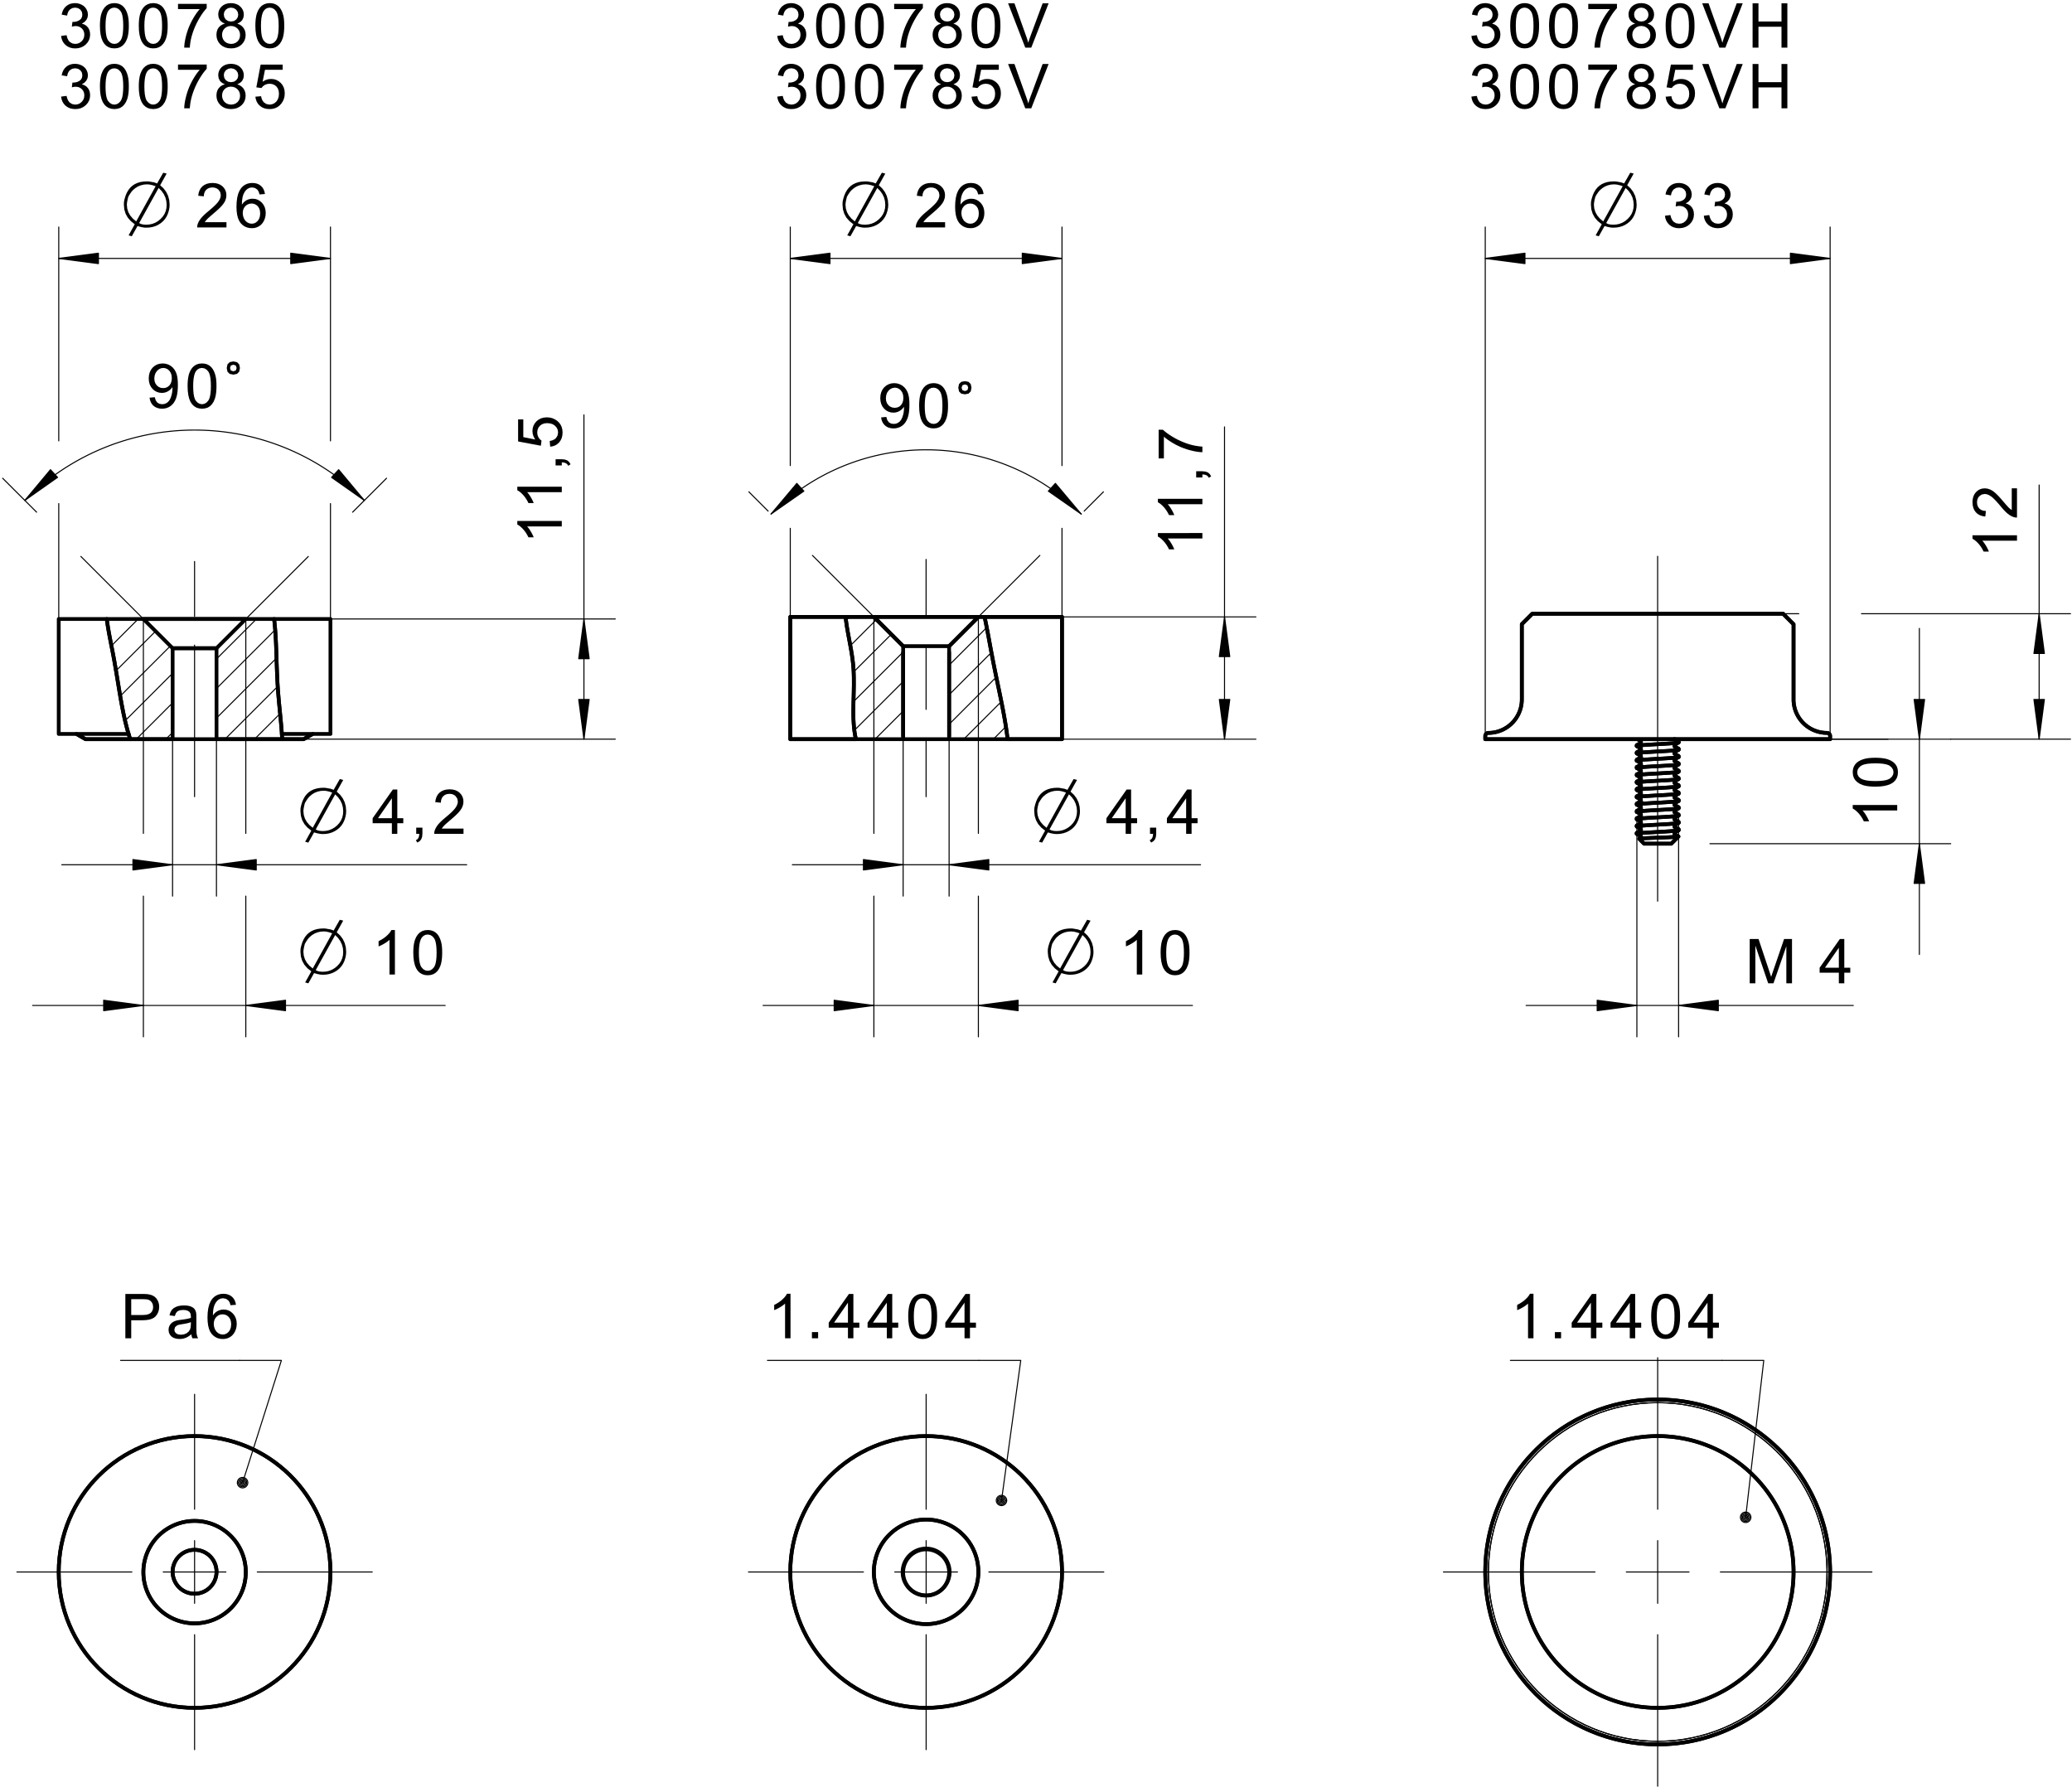 <svg fill="#000000" viewBox="0 0 374.67 324" xmlns="http://www.w3.org/2000/svg"><path d="m167.47 289.9v-11.337m0 17.007v20.786m0-43.463v-20.787m-11.34 32.125h-20.787m26.457 0h11.339m5.668 0h20.788m-164.41 5.669v-11.337m0 17.007v20.786m0-43.463v-20.787m-11.338 32.125h-20.787m26.456 0h11.339m5.669 0h20.786m232.44 5.669v-11.337m0 17.007v27.4m0-50.077v-27.402m-11.337 38.74h-27.403m33.072 0h11.337m5.669 0h27.403m-303.31-141.13v-9.448m0-5.671v-11.338m0-5.67v-9.448m0 42.52v-9.921m0-5.669v-11.339m0-5.669v-9.922m0 42.52v-21.732m132.28-21.165v10.11m0 5.669v11.34m0 5.668v10.11m0-42.897v10.11m0 5.669v11.34m0 5.668v10.11m132.28-43.465v10.393m0 5.67v11.338m0 5.671v10.393m0 18.898v-17.587m0-5.669v-11.339m0-5.671v-17.586m0 57.852v-19.843m0-5.67v-11.338m0-5.669v-19.843m-253.72 33.072 4.62-4.619m-9.964 4.619 9.535-9.536m-11.066 5.72 10.849-10.847m-20.009 14.663 1.224-1.224m7.936-7.936 10.608-10.608m-25.111 19.768 6.567-6.57m7.936-7.937 7.228-7.226m-23.76 18.414 8.596-8.594m-9.477 4.131 9.068-9.067m-9.828 4.482 7.156-7.156m-7.988 2.643 4.854-4.853m-5.657 0.311 0.311-0.311m159.97 21.733 2.265-2.264m-7.608 2.264 6.785-6.785m-9.445 4.1 8.529-8.531m-8.529 3.185 7.645-7.645m-21.022 15.676 5.062-5.06m8.315-8.316 6.801-6.801m-23.94 18.595 8.824-8.823m-8.979 3.633 8.979-8.979m-8.951 3.606 6.812-6.812m-7.409 2.062 4.736-4.736m-5.52 0.176 0.656-0.656m-122.42 22.111v28.377m7.936-28.377v28.377m45.251-5.669h-73.219" fill="none" stroke="#000" stroke-linecap="round" stroke-linejoin="round" stroke-miterlimit="10" stroke-width=".189"/><path d="M70.86 150.764v-1.919h-3.476v-.902l3.656-5.192h.803v5.192h1.082v.902h-1.082v1.919zm0-2.821v-3.612l-2.51 3.612h2.51M75.263 150.764v-1.121h1.12v1.121l-.055.557-.164.436-.283.34-.41.251-.274-.42.27-.17.19-.234.115-.321.048-.439M83.815 149.817v.947h-5.298l.024-.348.092-.336.162-.359.214-.354.269-.352.249-.274.297-.292.348-.313.884-.745.42-.375.355-.339.284-.304.218-.266.255-.412.152-.395.052-.379-.106-.538-.314-.446-.307-.225-.362-.135-.42-.045-.442.048-.378.141-.315.238-.239.321-.144.393-.05.467-1.01-.104.086-.532.16-.464.232-.397.302-.328.367-.262.427-.186.484-.111.542-.039.547.04.487.12.425.2.367.28.294.339.211.377.125.416.042.454-.048.476-.148.469-.16.316-.22.325-.276.338-.266.281-.34.328-.417.376-1.01.867-.38.337-.238.232-.23.264-.186.265M62.46 147.721l-.175.562-.236.51-.298.458-.36.405-.422.352-.459.285-.48.224-.505.159-.53.096-.552.032-.476-.021-.618-.119-.357-.099-.199-.06-1.033 1.848-.577-.158 1.113-2.008-.71-.562-.55-.634-.393-.708-.236-.78-.079-.855.02-.537.119-.538.19-.609.236-.541.282-.474.33-.404.374-.337.423-.279.474-.217.524-.155.576-.093.627-.03.378.018.438.08.476.08.537.199 1.113-1.95.616.16-1.173 2.108.616.574.48.64.341.709.206.775.067.841-.034.523zm-1.85-4.094l-3.52 6.341.32.165.433.1.54.034.574-.04.543-.123.514-.203.482-.284.453-.365.4-.433.312-.474.223-.512.133-.553.044-.592-.057-.696-.175-.653-.29-.612-.406-.571zm-2.047-.658l-.602.043-.563.13-.525.214-.487.3-.447.387-.251.289-.27.392-.294.492-.145.592-.086.477-.029.363.068.7.204.652.337.604.472.557.61.508 3.518-6.362-.575-.188-.502-.112-.433-.038" fill-rule="evenodd"/><path d="m31.217 156.36-7.181-0.944m0 0v1.89m0-1e-3 7.181-0.945m-7.181-0.912h0.254m-0.254 0h0.254m-0.254 0.096h0.983m-0.983 0.096h1.712m-1.712 0.096h2.44m-2.44 0.096h3.17m-3.17 0.096h3.9m-3.9 0.096h4.628m-4.628 0.096h5.357m-5.357 0.096h6.088m-6.088 0.096h6.816m-6.816 0.96h0.254m-0.254 0h0.254m-0.254-0.096h0.983m-0.983-0.096h1.712m-1.712-0.096h2.44m-2.44-0.096h3.17m-3.17-0.096h3.9m-3.9-0.096h4.628m-4.628-0.096h5.357m-5.357-0.096h6.088m-6.088-0.096h6.816m8.301-0.048 7.183 0.945m0 0v-1.889m0 0-7.183 0.944m7.183 0.912h-0.255m0.255 0h-0.255m0.255-0.096h-0.984m0.984-0.096h-1.712m1.712-0.096h-2.443m2.443-0.096h-3.172m3.172-0.096h-3.9m3.9-0.096h-4.63m4.63-0.096h-5.36m5.36-0.096h-6.088m6.088-0.096h-6.817m6.817-0.96h-0.255m0.255 0h-0.255m0.255 0.096h-0.984m0.984 0.096h-1.712m1.712 0.096h-2.443m2.443 0.096h-3.172m3.172 0.096h-3.9m3.9 0.096h-4.63m4.63 0.096h-5.36m5.36 0.096h-6.088m6.088 0.096h-6.817m123.79-22.66v28.377m8.315-28.377v28.377m45.466-5.669h-73.813" fill="none" stroke="#000" stroke-linecap="round" stroke-linejoin="round" stroke-miterlimit="10" stroke-width=".189"/><path d="M203.548 150.764v-1.919h-3.476v-.902l3.656-5.192h.803v5.192h1.082v.902h-1.082v1.919zm0-2.821v-3.612l-2.51 3.612h2.51M207.95 150.764v-1.121h1.122v1.121l-.056.557-.164.436-.283.34-.41.251-.274-.42.271-.17.188-.234.115-.321.049-.439M214.485 150.764v-1.919h-3.476v-.902l3.656-5.192h.804v5.192h1.082v.902h-1.082v1.919zm0-2.821v-3.612l-2.509 3.612h2.51M195.148 147.721l-.175.562-.236.51-.298.458-.36.405-.423.352-.457.285-.482.224-.504.159-.529.096-.553.032-.476-.021-.618-.119-.357-.099-.199-.06-1.033 1.848-.577-.158 1.113-2.008-.71-.562-.55-.634-.393-.708-.236-.78-.079-.855.02-.537.119-.538.19-.609.236-.541.282-.474.329-.404.375-.337.422-.279.474-.217.525-.155.576-.093.627-.03.378.018.436.08.479.08.536.199 1.113-1.95.618.16-1.175 2.108.617.574.479.64.341.709.206.775.068.841-.035.523zm-1.85-4.094l-3.52 6.341.322.165.43.1.542.034.573-.04.543-.123.513-.203.483-.284.453-.365.4-.433.312-.474.223-.512.133-.553.046-.592-.059-.696-.175-.653-.29-.612-.406-.571zm-2.047-.658l-.602.043-.562.13-.526.214-.486.3-.45.387-.249.289-.27.392-.294.492-.145.592-.086.477-.029.363.068.7.204.652.337.604.474.557.608.508 3.518-6.362-.574-.188-.503-.112-.433-.038" fill-rule="evenodd"/><path d="m163.31 156.36-7.181-0.944m-1e-3 0v1.89m0-1e-3 7.182-0.945m-7.182-0.912h0.254m-0.254 0h0.254m-0.254 0.096h0.983m-0.983 0.096h1.713m-1.713 0.096h2.442m-2.442 0.096h3.17m-3.17 0.096h3.9m-3.9 0.096h4.63m-4.63 0.096h5.358m-5.358 0.096h6.087m-6.087 0.096h6.818m-6.818 0.96h0.254m-0.254 0h0.254m-0.254-0.096h0.983m-0.983-0.096h1.713m-1.713-0.096h2.442m-2.442-0.096h3.17m-3.17-0.096h3.9m-3.9-0.096h4.63m-4.63-0.096h5.358m-5.358-0.096h6.087m-6.087-0.096h6.818m8.679-0.048 7.18 0.945m0 0v-1.889m0 0-7.18 0.944m7.18 0.912h-0.254m0.254 0h-0.254m0.254-0.096h-0.982m0.982-0.096h-1.712m1.712-0.096h-2.44m2.44-0.096h-3.17m3.17-0.096h-3.899m3.899-0.096h-4.628m4.628-0.096h-5.358m5.358-0.096h-6.087m6.087-0.096h-6.816m6.816-0.96h-0.254m0.254 0h-0.254m0.254 0.096h-0.982m0.982 0.096h-1.712m1.712 0.096h-2.44m2.44 0.096h-3.17m3.17 0.096h-3.899m3.899 0.096h-4.628m4.628 0.096h-5.358m5.358 0.096h-6.087m6.087 0.096h-6.816m124-8.373v39.532m7.545-40.018v40.018m31.585-5.67h-59.161" fill="none" stroke="#000" stroke-linecap="round" stroke-linejoin="round" stroke-miterlimit="10" stroke-width=".189"/><path d="M316.392 177.795v-8.012h1.596l2.056 6.157.223.701.108-.336 2.237-6.522h1.427v8.012h-1.023v-6.706l-2.328 6.706h-.957l-2.316-6.822v6.822M332.51 177.795v-1.919h-3.475v-.901l3.656-5.192h.804v5.192h1.081v.901h-1.081v1.919zm0-2.82v-3.614l-2.509 3.614h2.51" fill-rule="evenodd"/><path d="m295.99 181.8-7.18-0.945m0 0v1.89m0 1e-3 7.18-0.946m-7.18-0.911h0.253m-0.253 0h0.253m-0.253 0.095h0.981m-0.981 0.096h1.712m-1.712 0.096h2.441m-2.441 0.096h3.169m-3.169 0.097h3.898m-3.898 0.095h4.629m-4.629 0.096h5.357m-5.357 0.096h6.086m-6.086 0.096h6.817m-6.817 0.962h0.253m-0.253 0h0.253m-0.253-0.098h0.981m-0.981-0.096h1.712m-1.712-0.096h2.441m-2.441-0.095h3.169m-3.169-0.097h3.898m-3.898-0.096h4.629m-4.629-0.096h5.357m-5.357-0.096h6.086m-6.086-0.095h6.817m7.908-0.049 7.181 0.946m0 0v-1.891m0 0-7.181 0.945m7.181 0.914h-0.253m0.253 0h-0.253m0.253-0.098h-0.982m0.982-0.096h-1.713m1.713-0.096h-2.441m2.441-0.095h-3.17m3.17-0.097h-3.9m3.9-0.096h-4.629m4.629-0.096h-5.358m5.358-0.096h-6.088m6.088-0.095h-6.816m6.816-0.96h-0.253m0.253 0h-0.253m0.253 0.095h-0.982m0.982 0.096h-1.713m1.713 0.096h-2.441m2.441 0.096h-3.17m3.17 0.097h-3.9m3.9 0.095h-4.629m4.629 0.096h-5.358m5.358 0.096h-6.088m6.088 0.096h-6.816m-293.28-69.834h100.64m-95.796 21.733h4.79m11.338 0h7.181m11.339 0h61.148m-5.67 0v-58.641" fill="none" stroke="#000" stroke-linecap="round" stroke-linejoin="round" stroke-miterlimit="10" stroke-width=".189"/><path d="M101.586 94.201v.983H95.32l.225.263.227.31.225.362.207.37.169.344.132.319h-.952l-.203-.4-.225-.373-.245-.348-.265-.322-.365-.37-.358-.294-.35-.21V94.2M101.586 88.003v.984H95.32l.225.264.227.312.225.36.207.368.169.344.132.321h-.952l-.203-.401-.225-.368-.245-.352-.265-.32-.365-.376-.358-.288-.35-.208v-.64M101.586 84.155h-1.12v-1.12h1.12l.56.056.435.16.34.288.25.408-.42.272-.17-.272-.233-.184-.323-.12-.439-.048M99.49 80.77l-.088-1.031.46-.112.38-.176.295-.24.284-.464.094-.552-.06-.448-.179-.4-.297-.352-.395-.272-.475-.16-.55-.056-.522.048-.444.16-.362.264-.271.344-.163.416-.054.48.055.448.165.408.245.336.312.264-.122.92-4.114-.776v-3.984h.94v3.2l2.154.432-.28-.488-.167-.504-.056-.52.045-.504.136-.464.228-.424.318-.384.389-.312.44-.224.494-.136.546-.048.525.04.49.12.45.2.415.272.35.336.272.376.195.416.117.472.039.504-.039.528-.114.472-.192.416-.268.376-.33.304-.381.24-.43.152" fill-rule="evenodd"/><path d="m105.59 111.92-0.945 7.181m0 0h1.89m1e-3 0-0.946-7.181m-0.912 7.181v-0.253m0 0.253v-0.253m0.097 0.253v-0.983m0.095 0.983v-1.712m0.097 1.712v-2.441m0.095 2.441v-3.17m0.096 3.17v-3.9m0.096 3.9v-4.628m0.096 4.628v-5.359m0.097 5.359v-6.087m0.095 6.087v-6.817m0.96 6.817v-0.253m0 0.253v-0.253m-0.095 0.253v-0.983m-0.096 0.983v-1.712m-0.097 1.712v-2.441m-0.096 2.441v-3.17m-0.096 3.17v-3.9m-0.095 3.9v-4.628m-0.097 4.628v-5.359m-0.096 5.359v-6.087m-0.096 6.087v-6.817m-0.048 21.369 0.946-7.181m0-1e-3h-1.891m0 0 0.945 7.182m0.912-7.182v0.254m0-0.254v0.254m-0.095-0.254v0.983m-0.096-0.983v1.713m-0.097-1.713v2.442m-0.096-2.442v3.171m-0.096-3.171v3.9m-0.095-3.9v4.63m-0.097-4.63v5.358m-0.096-5.358v6.087m-0.096-6.087v6.817m-0.96-6.817v0.254m0-0.254v0.254m0.097-0.254v0.983m0.095-0.983v1.713m0.097-1.713v2.442m0.095-2.442v3.171m0.096-3.171v3.9m0.096-3.9v4.63m0.096-4.63v5.358m0.097-5.358v6.087m0.095-6.087v6.817m37.356 0.365h9.45m11.339 0h7.56m11.337 0h44.51m-84.196-22.111h84.196m-5.669 22.111v-56.465" fill="none" stroke="#000" stroke-linecap="round" stroke-linejoin="round" stroke-miterlimit="10" stroke-width=".189"/><path d="M217.421 96.38v.983h-6.269l.227.262.226.311.226.361.206.371.17.344.132.319h-.951l-.204-.4-.225-.374-.246-.348-.265-.321-.364-.372-.357-.292-.351-.21v-.634M217.421 90.187v.98h-6.269l.227.262.226.311.226.363.206.369.17.344.132.319h-.951l-.204-.399-.225-.375-.246-.346-.265-.323-.364-.372-.357-.292-.351-.21v-.631M217.421 86.33h-1.12v-1.12h1.12l.558.057.438.16.339.288.25.408-.42.272-.169-.264-.236-.192-.32-.112-.44-.048M210.459 82.883h-.946v-5.184h.766l.346.304.391.304.433.304.475.304.519.304.542.288.551.256.555.232.56.208.568.176.409.104.427.096.44.072.456.064.47.04v1.008l-.393-.016-.425-.048-.458-.072-.488-.104-.52-.128-.532-.152-.524-.184-.516-.2-.508-.232-.5-.248-.482-.272-.451-.28-.42-.28-.39-.288-.355-.296" fill-rule="evenodd"/><path d="m221.43 133.65 0.945-7.181m0-1e-3h-1.889m0 0 0.944 7.182m0.912-7.182v0.254m0-0.254v0.254m-0.096-0.254v0.983m-0.096-0.983v1.713m-0.096-1.713v2.442m-0.096-2.442v3.171m-0.096-3.171v3.9m-0.096-3.9v4.63m-0.096-4.63v5.358m-0.096-5.358v6.087m-0.096-6.087v6.817m-0.96-6.817v0.254m0-0.254v0.254m0.096-0.254v0.983m0.096-0.983v1.713m0.096-1.713v2.442m0.096-2.442v3.171m0.096-3.171v3.9m0.096-3.9v4.63m0.096-4.63v5.358m0.096-5.358v6.087m0.096-6.087v6.817m0.048-21.746-0.944 7.182m0 0h1.89m-1e-3 0-0.945-7.182m-0.912 7.182v-0.255m0 0.255v-0.255m0.096 0.255v-0.983m0.096 0.983v-1.714m0.096 1.714v-2.442m0.096 2.442v-3.171m0.096 3.171v-3.9m0.096 3.9v-4.63m0.096 4.63v-5.359m0.096 5.359v-6.087m0.096 6.087v-6.818m0.96 6.818v-0.255m0 0.255v-0.255m-0.096 0.255v-0.983m-0.096 0.983v-1.714m-0.096 1.714v-2.442m-0.096 2.442v-3.171m-0.096 3.171v-3.9m-0.096 3.9v-4.63m-0.096 4.63v-5.359m-0.096 5.359v-6.087m-0.096 6.087v-6.818m47.096 21.747h72.83m11.338 0h21.659m-97.324-22.679h48.189m11.339 0h37.796m-5.671 22.679v-45.953" fill="none" stroke="#000" stroke-linecap="round" stroke-linejoin="round" stroke-miterlimit="10" stroke-width=".189"/><path d="M364.724 96.78v.984h-6.27l.225.261.226.312.226.362.208.369.169.344.132.319h-.952l-.204-.4-.224-.374-.245-.346-.266-.323-.365-.37-.357-.293-.351-.21v-.635M363.776 88.29h.948v5.295l-.35-.024-.335-.092-.358-.161-.356-.215-.352-.268-.273-.249-.292-.297-.313-.348-.746-.884-.374-.42-.339-.352-.303-.288-.268-.216-.41-.256-.395-.152-.38-.048-.539.104-.445.312-.224.304-.135.368-.046.416.048.442.142.379.238.316.32.237.393.146.467.049-.104 1.01-.532-.087-.464-.159-.398-.232-.328-.303-.26-.368-.186-.425-.112-.484-.039-.543.041-.546.12-.488.2-.424.28-.368.339-.296.377-.208.415-.128.453-.04.478.048.469.152.315.16.325.216.337.28.282.264.329.336.376.416.867 1.014.337.38.232.238.263.229.265.185" fill-rule="evenodd"/><path d="m368.73 133.65 0.947-7.181m0-1e-3h-1.891m0 0 0.944 7.182m0.912-7.182v0.254m0-0.254v0.254m-0.095-0.254v0.983m-0.095-0.983v1.713m-0.098-1.713v2.442m-0.095-2.442v3.171m-0.096-3.171v3.9m-0.097-3.9v4.63m-0.094-4.63v5.358m-0.097-5.358v6.087m-0.097-6.087v6.817m-0.959-6.817v0.254m0-0.254v0.254m0.096-0.254v0.983m0.097-0.983v1.713m0.095-1.713v2.442m0.095-2.442v3.171m0.097-3.171v3.9m0.096-3.9v4.63m0.095-4.63v5.358m0.097-5.358v6.087m0.096-6.087v6.817m0.047-22.314-0.944 7.183m0 0h1.89m1e-3 0-0.947-7.183m-0.911 7.183v-0.253m0 0.253v-0.253m0.096 0.253v-0.984m0.097 0.984v-1.713m0.095 1.713v-2.441m0.095 2.441v-3.17m0.097 3.17v-3.9m0.096 3.9v-4.63m0.095 4.63v-5.359m0.097 5.359v-6.088m0.096 6.088v-6.817m0.959 6.817v-0.253m0 0.253v-0.253m-0.095 0.253v-0.984m-0.095 0.984v-1.713m-0.098 1.713v-2.441m-0.095 2.441v-3.17m-0.096 3.17v-3.9m-0.097 3.9v-4.63m-0.094 4.63v-5.359m-0.097 5.359v-6.088m-0.097 6.088v-6.817m-342.85 0.58v38.772m0 11.339v25.44m18.52-75.551v38.772m0 11.339v25.44m36.048-5.669h-74.598" fill="none" stroke="#000" stroke-linecap="round" stroke-linejoin="round" stroke-miterlimit="10" stroke-width=".189"/><path d="M71.41 176.204h-.982v-6.268l-.263.225-.31.227-.362.225-.369.207-.345.17-.32.131v-.95l.4-.204.374-.226.348-.245.322-.265.372-.364.292-.358.21-.349h.634M74.733 172.253l.011-.546.035-.502.058-.457.08-.412.106-.368.228-.535.29-.446.35-.358.42-.261.484-.156.55-.052.412.028.378.088.341.145.305.198.268.249.231.303.196.348.165.397.135.445.08.382.058.441.033.504.01.565-.012.542-.034.5-.058.456-.081.412-.104.369-.225.533-.29.446-.355.36-.415.261-.486.157-.552.052-.548-.05-.486-.158-.425-.26-.36-.362-.286-.451-.223-.55-.157-.653-.096-.752zm1.01 0l.018.738.056.63.092.526.128.42.166.314.333.362.381.217.428.072.428-.072.378-.219.33-.365.168-.315.13-.42.093-.524.056-.629.019-.735-.019-.738-.056-.632-.093-.526-.13-.42-.168-.313-.33-.361-.383-.218-.433-.072-.421.064-.362.191-.3.32-.183.343-.142.441-.102.541-.061.64-.021.74M62.46 173.163l-.175.562-.236.51-.298.457-.36.404-.422.353-.459.287-.48.221-.505.16-.53.095-.552.032-.476-.02-.618-.119-.357-.1-.199-.06-1.033 1.85-.577-.159 1.113-2.008-.71-.561-.55-.635-.393-.708-.236-.781-.079-.854.02-.537.119-.536.19-.61.236-.542.282-.473.33-.406.374-.336.423-.28.474-.216.524-.156.576-.092.627-.032.378.02.438.08.476.08.537.199 1.113-1.948.616.159-1.173 2.106.616.574.48.642.341.708.206.775.067.841-.034.522zm-1.85-4.096l-3.52 6.342.32.166.433.1.54.032.574-.04.543-.122.514-.202.482-.284.453-.366.4-.433.312-.473.223-.514.133-.552.044-.593-.057-.695-.175-.653-.29-.612-.406-.572zm-2.047-.656l-.602.042-.563.13-.525.214-.487.3-.447.387-.251.29-.27.391-.294.492-.145.592-.086.478-.029.362.068.7.204.652.337.604.472.558.61.508 3.518-6.363-.575-.187-.502-.113-.433-.037" fill-rule="evenodd"/><path d="m25.925 181.8-7.181-0.945m0 0v1.89m0 1e-3 7.181-0.946m-7.181-0.911h0.254m-0.254 0h0.254m-0.254 0.095h0.983m-0.983 0.096h1.713m-1.713 0.096h2.441m-2.441 0.096h3.17m-3.17 0.097h3.9m-3.9 0.095h4.63m-4.63 0.096h5.359m-5.359 0.096h6.087m-6.087 0.096h6.817m-6.817 0.962h0.254m-0.254 0h0.254m-0.254-0.098h0.983m-0.983-0.096h1.713m-1.713-0.096h2.441m-2.441-0.095h3.17m-3.17-0.097h3.9m-3.9-0.096h4.63m-4.63-0.096h5.359m-5.359-0.096h6.087m-6.087-0.095h6.817m18.884-0.049 7.182 0.946m0 0v-1.891m0 0-7.182 0.945m7.182 0.914h-0.254m0.254 0h-0.254m0.254-0.098h-0.984m0.984-0.096h-1.712m1.712-0.096h-2.442m2.442-0.095h-3.17m3.17-0.097h-3.9m3.9-0.096h-4.63m4.63-0.096h-5.359m5.359-0.096h-6.088m6.088-0.095h-6.818m6.818-0.96h-0.254m0.254 0h-0.254m0.254 0.095h-0.984m0.984 0.096h-1.712m1.712 0.096h-2.442m2.442 0.096h-3.17m3.17 0.097h-3.9m3.9 0.095h-4.63m4.63 0.096h-5.359m5.359 0.096h-6.088m6.088 0.096h-6.818m113.21-70.212v39.15m0 11.339v25.44m18.897-75.929v39.15m0 11.339v25.44m38.713-5.669h-77.642" fill="none" stroke="#000" stroke-linecap="round" stroke-linejoin="round" stroke-miterlimit="10" stroke-width=".189"/><path d="M206.548 176.204h-.984v-6.268l-.261.225-.312.227-.363.225-.368.207-.345.17-.319.131v-.95l.4-.204.373-.226.348-.245.322-.265.372-.364.292-.358.21-.349h.635M209.87 172.253l.01-.546.035-.502.058-.457.08-.412.106-.368.226-.535.291-.446.35-.358.42-.261.485-.156.55-.052.412.028.378.088.342.145.304.198.268.249.231.303.196.348.165.397.136.445.079.382.057.441.034.504.01.565-.01.542-.035.5-.059.456-.081.412-.104.369-.225.533-.291.446-.352.36-.417.261-.486.157-.552.052-.548-.05-.486-.158-.423-.26-.363-.362-.285-.451-.223-.55-.158-.653-.095-.752zm1.01 0l.019.738.053.63.093.526.128.42.166.314.333.362.38.217.43.072.427-.072.378-.219.33-.365.168-.315.13-.42.093-.524.056-.629.019-.735-.019-.738-.056-.632-.093-.526-.13-.42-.168-.313-.33-.361-.383-.218-.433-.072-.422.064-.361.191-.3.32-.183.343-.142.441-.102.541-.061.64-.02.74M197.596 173.163l-.175.562-.236.51-.298.457-.36.404-.423.353-.456.287-.483.221-.504.16-.529.095-.553.032-.476-.02-.618-.119-.357-.1-.2-.06-1.033 1.85-.576-.159 1.113-2.008-.708-.561-.552-.635-.393-.708-.236-.781-.079-.854.02-.537.119-.536.19-.61.235-.542.284-.473.328-.406.375-.336.422-.28.475-.216.525-.156.575-.092.627-.032.378.02.438.08.476.08.537.199 1.113-1.948.616.159-1.172 2.106.615.574.479.642.342.708.206.775.068.841-.035.522zm-1.85-4.096l-3.52 6.342.322.166.43.1.542.032.573-.04.543-.122.513-.202.483-.284.452-.366.401-.433.312-.473.223-.514.133-.552.044-.593-.057-.695-.175-.653-.29-.612-.406-.572zm-2.047-.656l-.602.042-.562.13-.526.214-.485.3-.45.387-.25.29-.272.391-.292.492-.145.592-.087.478-.028.362.068.7.204.652.337.604.474.558.608.508 3.518-6.363-.573-.187-.505-.113-.432-.037" fill-rule="evenodd"/><path d="m158.02 181.8-7.181-0.945m0 0v1.89m0 1e-3 7.181-0.946m-7.181-0.911h0.254m-0.254 0h0.254m-0.254 0.095h0.982m-0.982 0.096h1.712m-1.712 0.096h2.441m-2.441 0.096h3.17m-3.17 0.097h3.9m-3.9 0.095h4.629m-4.629 0.096h5.358m-5.358 0.096h6.088m-6.088 0.096h6.817m-6.817 0.962h0.254m-0.254 0h0.254m-0.254-0.098h0.982m-0.982-0.096h1.712m-1.712-0.096h2.441m-2.441-0.095h3.17m-3.17-0.097h3.9m-3.9-0.096h4.629m-4.629-0.096h5.358m-5.358-0.096h6.088m-6.088-0.095h6.817m19.261-0.049 7.182 0.946m0 0v-1.891m0 0-7.182 0.945m7.182 0.914h-0.254m0.254 0h-0.254m0.254-0.098h-0.983m0.983-0.096h-1.712m1.712-0.096h-2.442m2.442-0.095h-3.171m3.171-0.097h-3.9m3.9-0.096h-4.628m4.628-0.096h-5.359m5.359-0.096h-6.087m6.087-0.095h-6.816m6.816-0.96h-0.254m0.254 0h-0.254m0.254 0.095h-0.983m0.983 0.096h-1.712m1.712 0.096h-2.442m2.442 0.096h-3.171m3.171 0.097h-3.9m3.9 0.095h-4.628m4.628 0.096h-5.359m5.359 0.096h-6.087m6.087 0.096h-6.816m-166.66-69.834v-20.864m0-11.34v-38.665m49.133 70.869v-20.864m0-11.34v-38.665m-49.133 5.673h49.133" fill="none" stroke="#000" stroke-linecap="round" stroke-linejoin="round" stroke-miterlimit="10" stroke-width=".189"/><path d="M40.95 40.179v.944h-5.298l.024-.344.092-.336.161-.36.216-.352.269-.352.247-.272.299-.296.347-.312.884-.744.421-.376.353-.344.286-.296.217-.272.256-.408.152-.4.05-.376-.103-.536-.316-.448-.305-.224-.363-.136-.42-.048-.443.048-.379.144-.316.24-.236.32-.143.392-.051.464-1.012-.104.088-.528.16-.464.23-.4.304-.328.369-.256.425-.192.483-.112.542-.032.546.04.487.12.427.2.367.28.293.336.21.376.127.416.042.456-.05.472-.148.472-.16.312-.218.328-.278.336-.264.28-.34.328-.417.376-1.012.872-.379.336-.237.232-.23.264-.186.264M47.91 35.075l-.978.08-.159-.504-.213-.344-.445-.312-.539-.104-.44.064-.385.2-.288.256-.244.328-.2.4-.117.36-.087.432-.054.496-.02.568.254-.328.289-.272.325-.208.348-.144.36-.088.368-.024.475.04.436.136.4.232.363.312.304.392.216.44.13.496.043.544-.036.496-.11.464-.18.448-.243.392-.298.336-.352.256-.396.192-.43.12-.463.032-.473-.032-.438-.112-.402-.176-.364-.256-.33-.32-.278-.416-.218-.496-.156-.6-.092-.688-.032-.784.035-.88.102-.776.173-.68.24-.568.309-.48.32-.328.363-.256.402-.184.446-.112.486-.032.451.032.408.096.365.168.323.232.273.288.212.344.15.392zm-4.017 3.456l.054.496.16.472.26.416.347.296.396.184.417.056.397-.056.357-.168.317-.28.25-.368.15-.456.05-.536-.05-.52-.147-.432-.247-.36-.32-.264-.372-.16-.424-.056-.421.056-.376.16-.334.264-.257.352-.155.416-.052.488M30.533 38.083l-.174.56-.236.512-.299.456-.36.408-.423.352-.457.288-.481.224-.505.152-.529.096-.552.032-.478-.016-.615-.12-.36-.104-.197-.056-1.035 1.848-.576-.16 1.113-2.008-.708-.56-.552-.632-.393-.712-.237-.776-.077-.856.02-.536.118-.536.19-.616.237-.536.282-.472.327-.408.375-.336.424-.28.474-.216.524-.16.576-.088.627-.032.377.016.438.08.478.08.536.2 1.114-1.944.617.16-1.175 2.104.616.576.48.64.341.704.205.776.069.84-.035.528zm-1.85-4.096l-3.519 6.344.321.168.431.096.541.032.574-.04.542-.12.513-.2.483-.288.452-.368.402-.432.312-.472.222-.512.134-.552.045-.592-.06-.696-.173-.656-.29-.608-.406-.576zm-2.047-.656l-.601.04-.563.136-.525.208-.487.304-.45.384-.249.288-.27.392-.295.496-.144.592-.085.48-.03.36.068.696.203.656.337.6.474.56.608.512 3.52-6.368-.574-.184-.504-.112-.433-.04" fill-rule="evenodd"/><path d="m10.619 46.723 7.18 0.944m-1e-3 0v-1.888m0 0-7.18 0.944m7.18 0.912h-0.253m0.253 0h-0.253m0.253-0.096h-0.98m0.98-0.096h-1.712m1.712-0.096h-2.44m2.44-0.097h-3.17m3.17-0.095h-3.898m3.898-0.096h-4.627m4.627-0.096h-5.357m5.357-0.096h-6.086m6.086-0.097h-6.814m6.814-0.96h-0.253m0.253 0h-0.253m0.253 0.097h-0.98m0.98 0.096h-1.712m1.712 0.096h-2.44m2.44 0.096h-3.17m3.17 0.095h-3.898m3.898 0.097h-4.627m4.627 0.096h-5.357m5.357 0.096h-6.086m6.086 0.096h-6.814m48.768 0.048-7.18-0.944m0 0v1.888m0 0 7.18-0.944m-7.18-0.913h0.253m-0.253 0h0.253m-0.253 0.097h0.983m-0.983 0.096h1.712m-1.712 0.096h2.442m-2.442 0.096h3.17m-3.17 0.095h3.9m-3.9 0.097h4.628m-4.628 0.096h5.357m-5.357 0.096h6.087m-6.087 0.096h6.816m-6.816 0.96h0.253m-0.253 0h0.253m-0.253-0.096h0.983m-0.983-0.096h1.712m-1.712-0.096h2.442m-2.442-0.097h3.17m-3.17-0.095h3.9m-3.9-0.096h4.628m-4.628-0.096h5.357m-5.357-0.096h6.087m-6.087-0.097h6.816m83.513 64.771v-16.016m0-11.338v-43.137m49.135 70.491v-16.016m0-11.338v-43.137m-49.135 5.673h49.135" fill="none" stroke="#000" stroke-linecap="round" stroke-linejoin="round" stroke-miterlimit="10" stroke-width=".189"/><path d="M170.897 40.179v.944H165.6l.024-.344.092-.336.16-.36.216-.352.27-.352.247-.272.298-.296.348-.312.884-.744.421-.376.353-.344.286-.296.217-.272.256-.408.152-.4.05-.376-.103-.536-.316-.448-.306-.224-.362-.136-.42-.048-.442.048-.38.144-.316.24-.236.32-.144.392-.05.464-1.012-.104.088-.528.16-.464.23-.4.304-.328.367-.256.427-.192.484-.112.541-.032.548.04.485.12.427.2.367.28.293.336.21.376.126.416.043.456-.05.472-.148.472-.16.312-.218.328-.278.336-.264.28-.341.328-.416.376-1.012.872-.379.336-.237.232-.232.264-.185.264M177.859 35.075l-.979.08-.159-.504-.213-.344-.445-.312-.539-.104-.44.064-.385.2-.287.256-.245.328-.2.4-.118.36-.086.432-.054.496-.021.568.255-.328.289-.272.325-.208.348-.144.359-.088.37-.024.473.04.437.136.399.232.364.312.304.392.216.44.13.496.043.544-.036.496-.11.464-.18.448-.243.392-.298.336-.352.256-.396.192-.429.12-.465.032-.474-.032-.437-.112-.401-.176-.364-.256-.33-.32-.278-.416-.219-.496-.155-.6-.093-.688-.03-.784.034-.88.104-.776.17-.68.24-.568.31-.48.32-.328.363-.256.401-.184.447-.112.485-.032.452.032.408.096.365.168.322.232.273.288.212.344.152.392zm-4.019 3.456l.055.496.16.472.26.416.346.296.398.184.416.056.397-.056.356-.168.319-.28.249-.368.15-.456.049-.536-.05-.52-.148-.432-.245-.36-.321-.264-.371-.16-.423-.056-.422.056-.378.16-.332.264-.257.352-.155.416-.053.488M160.481 38.083l-.174.56-.236.512-.299.456-.36.408-.423.352-.457.288-.481.224-.506.152-.528.096-.553.032-.477-.016-.616-.12-.358-.104-.198-.056-1.035 1.848-.577-.16 1.114-2.008-.708-.56-.552-.632-.394-.712-.236-.776-.078-.856.02-.536.119-.536.19-.616.237-.536.281-.472.33-.408.373-.336.424-.28.474-.216.524-.16.576-.088.627-.032.377.016.438.08.477.08.536.2 1.115-1.944.617.16-1.175 2.104.616.576.479.64.341.704.206.776.069.84-.035.528zm-1.85-4.096l-3.519 6.344.321.168.43.096.542.032.572-.04.544-.12.514-.2.482-.288.452-.368.402-.432.31-.472.224-.512.134-.552.045-.592-.059-.696-.174-.656-.291-.608-.407-.576zm-2.047-.656l-.601.04-.564.136-.524.208-.488.304-.447.384-.25.288-.273.392-.293.496-.144.592-.085.48-.03.36.067.696.204.656.337.6.474.56.608.512 3.52-6.368-.575-.184-.503-.112-.433-.04" fill-rule="evenodd"/><path d="m142.9 46.723 7.183 0.944m0 0v-1.888m0 0-7.183 0.944m7.183 0.912h-0.255m0.255 0h-0.255m0.255-0.096h-0.984m0.984-0.096h-1.712m1.712-0.096h-2.443m2.443-0.097h-3.17m3.17-0.095h-3.9m3.9-0.096h-4.63m4.63-0.096h-5.359m5.359-0.096h-6.088m6.088-0.097h-6.817m6.817-0.96h-0.255m0.255 0h-0.255m0.255 0.097h-0.984m0.984 0.096h-1.712m1.712 0.096h-2.443m2.443 0.096h-3.17m3.17 0.095h-3.9m3.9 0.097h-4.63m4.63 0.096h-5.359m5.359 0.096h-6.088m6.088 0.096h-6.817m48.769 0.048-7.181-0.944m0 0v1.888m0 0 7.181-0.944m-7.181-0.913h0.254m-0.254 0h0.254m-0.254 0.097h0.982m-0.982 0.096h1.712m-1.712 0.096h2.441m-2.441 0.096h3.17m-3.17 0.095h3.9m-3.9 0.097h4.629m-4.629 0.096h5.358m-5.358 0.096h6.088m-6.088 0.096h6.817m-6.817 0.96h0.254m-0.254 0h0.254m-0.254-0.096h0.982m-0.982-0.096h1.712m-1.712-0.096h2.441m-2.441-0.097h3.17m-3.17-0.095h3.9m-3.9-0.096h4.629m-4.629-0.096h5.358m-5.358-0.096h6.088m-6.088-0.097h6.817m76.9 86.314v-92.033m62.361 92.601v-92.601m-62.361 5.672h62.361" fill="none" stroke="#000" stroke-linecap="round" stroke-linejoin="round" stroke-miterlimit="10" stroke-width=".189"/><path d="M301.063 39.01l.984-.127.138.504.191.4.244.296.455.28.54.088.438-.048.39-.16.342-.272.267-.344.161-.4.052-.448-.048-.424-.148-.368-.245-.32-.323-.248-.376-.144-.428-.048-.313.024-.381.08.109-.864.16.016.404-.04.376-.112.35-.176.28-.264.167-.336.056-.416-.092-.496-.274-.4-.42-.264-.526-.088-.526.088-.43.272-.225.28-.164.36-.103.44-.984-.176.119-.464.176-.408.235-.36.29-.296.339-.24.379-.168.416-.104.457-.032.425.032.403.088.379.16.34.208.28.256.222.304.222.504.073.528-.07.496-.209.448-.345.384-.48.296.439.144.368.232.297.304.22.376.13.424.043.488-.048.512-.142.464-.24.424-.334.384-.408.32-.458.224-.51.136-.56.048-.505-.04-.46-.12-.417-.192-.372-.272-.31-.344-.234-.384-.162-.424M308.09 39.01l.983-.127.139.504.19.4.246.296.452.28.541.088.439-.048.39-.16.34-.272.269-.344.16-.4.054-.448-.05-.424-.147-.368-.247-.32-.321-.248-.376-.144-.428-.048-.313.024-.382.08.11-.864.158.016.406-.04.377-.112.348-.176.28-.264.168-.336.055-.416-.091-.496-.275-.4-.42-.264-.525-.088-.527.088-.43.272-.224.28-.164.36-.103.44-.984-.176.119-.464.177-.408.233-.36.29-.296.341-.24.377-.168.416-.104.458-.032.425.032.403.088.378.16.34.208.28.256.223.304.221.504.074.528-.07.496-.209.448-.345.384-.48.296.437.144.37.232.297.304.218.376.132.424.043.488-.048.512-.143.464-.24.424-.333.384-.41.32-.457.224-.509.136-.56.048-.505-.04-.46-.12-.418-.192-.372-.272-.309-.344-.235-.384-.161-.424M295.81 38.083l-.173.56-.237.512-.297.456-.36.408-.423.352-.457.288-.482.224-.505.152-.528.096-.553.032-.478-.016-.616-.12-.358-.104-.199-.056-1.033 1.848-.576-.16 1.113-2.008-.71-.56-.55-.632-.393-.712-.238-.776-.078-.856.02-.536.12-.536.19-.616.236-.536.282-.472.328-.408.376-.336.421-.28.475-.216.525-.16.576-.088.627-.032.377.016.437.08.479.08.536.2 1.113-1.944.616.16-1.173 2.104.616.576.479.64.341.704.205.776.07.84-.036.528zm-1.849-4.096l-3.518 6.344.32.168.43.096.543.032.573-.04.542-.12.513-.2.484-.288.452-.368.4-.432.313-.472.223-.512.133-.552.044-.592-.058-.696-.174-.656-.29-.608-.407-.576zm-2.046-.656l-.602.04-.564.136-.524.208-.486.304-.45.384-.249.288-.272.392-.293.496-.144.592-.086.48-.029.36.068.696.203.656.337.6.473.56.608.512 3.52-6.368-.574-.184-.503-.112-.433-.04" fill-rule="evenodd"/><path d="m268.57 46.723 7.18 0.944m0 0v-1.888m0 0-7.18 0.944m7.18 0.912h-0.253m0.253 0h-0.253m0.253-0.096h-0.983m0.983-0.096h-1.712m1.712-0.096h-2.44m2.44-0.097h-3.17m3.17-0.095h-3.9m3.9-0.096h-4.628m4.628-0.096h-5.357m5.357-0.096h-6.087m6.087-0.097h-6.816m6.816-0.96h-0.253m0.253 0h-0.253m0.253 0.097h-0.983m0.983 0.096h-1.712m1.712 0.096h-2.44m2.44 0.096h-3.17m3.17 0.095h-3.9m3.9 0.097h-4.628m4.628 0.096h-5.357m5.357 0.096h-6.087m6.087 0.096h-6.816m61.997 0.048-7.181-0.944m0 0v1.888m0 0 7.181-0.944m-7.181-0.913h0.255m-0.255 0h0.255m-0.255 0.097h0.984m-0.984 0.096h1.712m-1.712 0.096h2.441m-2.441 0.096h3.172m-3.172 0.095h3.9m-3.9 0.097h4.63m-4.63 0.096h5.359m-5.359 0.096h6.088m-6.088 0.096h6.817m-6.817 0.96h0.255m-0.255 0h0.255m-0.255-0.096h0.984m-0.984-0.096h1.712m-1.712-0.096h2.441m-2.441-0.097h3.172m-3.172-0.095h3.9m-3.9-0.096h4.63m-4.63-0.096h5.359m-5.359-0.096h6.088m-6.088-0.097h6.817m0.364 86.882h21.807m-43.539 18.898h43.539m-5.668-38.931v58.962" fill="none" stroke="#000" stroke-linecap="round" stroke-linejoin="round" stroke-miterlimit="10" stroke-width=".189"/><path d="M343.064 145.556v.984h-6.268l.225.261.227.312.225.362.208.369.17.344.132.319h-.952l-.204-.4-.224-.374-.246-.346-.266-.323-.364-.37-.358-.293-.349-.21v-.635M339.113 142.236l-.546-.012-.502-.036-.456-.057-.412-.082-.369-.104-.535-.228-.445-.289-.359-.352-.261-.419-.156-.485-.052-.55.03-.413.086-.376.147-.342.196-.306.249-.268.303-.229.348-.196.397-.165.447-.136.38-.079.442-.056.504-.035.564-.012.543.012.499.035.456.059.413.08.37.105.531.225.447.29.36.353.261.417.156.484.052.554-.052.548-.154.486-.26.424-.363.362-.45.285-.553.221-.65.159-.752.096zm0-1.012l.738-.019.63-.054.526-.092.42-.13.316-.164.361-.334.217-.38.072-.428-.073-.428-.219-.379-.364-.33-.314-.169-.42-.129-.526-.093-.629-.055-.735-.019-.738.019-.632.055-.526.093-.42.13-.313.167-.36.332-.217.383-.072.433.062.422.191.361.32.3.343.183.442.142.54.102.64.061.74.02" fill-rule="evenodd"/><path d="m347.07 133.65 0.945-7.181m0-1e-3h-1.892m0 0 0.947 7.182m0.912-7.182v0.254m0-0.254v0.254m-0.097-0.254v0.983m-0.097-0.983v1.713m-0.095-1.713v2.442m-0.096-2.442v3.171m-0.096-3.171v3.9m-0.096-3.9v4.63m-0.095-4.63v5.358m-0.097-5.358v6.087m-0.096-6.087v6.817m-0.959-6.817v0.254m0-0.254v0.254m0.095-0.254v0.983m0.095-0.983v1.713m0.098-1.713v2.442m0.095-2.442v3.171m0.096-3.171v3.9m0.097-3.9v4.63m0.094-4.63v5.358m0.097-5.358v6.087m0.097-6.087v6.817m0.048 19.263-0.947 7.18m0 0h1.892m0 0-0.945-7.18m-0.912 7.18v-0.254m0 0.254v-0.254m0.095 0.254v-0.982m0.095 0.982v-1.713m0.098 1.713v-2.44m0.095 2.44v-3.17m0.096 3.17v-3.9m0.097 3.9v-4.63m0.094 4.63v-5.358m0.097 5.358v-6.087m0.097 6.087v-6.815m0.96 6.815v-0.254m0 0.254v-0.254m-0.097 0.254v-0.982m-0.097 0.982v-1.713m-0.095 1.713v-2.44m-0.096 2.44v-3.17m-0.096 3.17v-3.9m-0.096 3.9v-4.63m-0.095 4.63v-5.358m-0.097 5.358v-6.087m-0.096 6.087v-6.815m-321.19-40.996-11.298-11.299m-8.017-8.016-6.131-6.13m43.966 25.445 11.298-11.298m8.018-8.017 6.131-6.13m-4.008 4.009a43.412 43.412 0 0 0-30.699-12.72 43.41 43.41 0 0 0-30.699 12.72" fill="none" stroke="#000" stroke-linecap="round" stroke-linejoin="round" stroke-miterlimit="10" stroke-width=".189"/><path d="M27.04 71.907l.946-.088.175.576.284.392.388.224.482.08.425-.056.367-.152.313-.248.25-.304.202-.416.165-.528.082-.392.048-.408.017-.4-.005-.2-.222.296-.269.256-.319.216-.348.16-.369.096-.387.032-.479-.048-.438-.136-.403-.224-.362-.312-.302-.392-.216-.448-.128-.504-.044-.56.046-.576.134-.52.223-.464.313-.4.384-.328.428-.232.474-.136.519-.048.505.048.476.136.445.232.399.328.326.4.259.48.121.336.095.392.068.456.041.504.014.56-.014.592-.04.536-.066.496-.094.44-.12.384-.188.432-.227.368-.27.32-.31.264-.342.208-.37.152-.4.088-.429.032-.45-.032-.404-.104-.363-.16-.319-.224-.267-.288-.21-.344-.15-.392zm4.03-3.536l-.051-.528-.152-.448-.25-.368-.321-.28-.36-.16-.403-.056-.418.056-.38.176-.344.304-.27.392-.162.464-.054.528.051.48.153.416.255.352.333.264.38.16.428.048.43-.048.373-.16.319-.264.246-.36.147-.448.05-.52M33.92 69.81l.01-.551.037-.496.057-.456.081-.416.104-.368.228-.536.29-.448.352-.352.418-.264.486-.16.55-.048.412.032.378.08.341.152.305.192.268.256.23.296.197.352.165.4.135.44.08.384.056.44.035.504.01.568-.012.536-.035.504-.058.456-.08.408-.104.368-.225.536-.29.448-.355.36-.415.264-.486.152-.552.056-.55-.056-.485-.152-.423-.264-.361-.36-.287-.448-.222-.552-.157-.656-.096-.752zm1.01 0l.02.737.055.632.092.52.128.424.166.312.333.36.381.216.428.08.427-.08.379-.216.33-.36.168-.32.13-.416.093-.528.056-.632.019-.728-.019-.744-.056-.632-.093-.52-.13-.424-.168-.312-.332-.36-.382-.216-.434-.072-.421.064-.36.192-.3.312-.183.344-.142.44-.101.544-.063.64-.02.744M43.385 66.539l-.133.664-.397.4-.663.136-.663-.136-.398-.4-.133-.664.133-.656.398-.4.663-.136.663.136.397.4zm-.597 0l-.15-.448-.446-.144-.447.144-.15.448.15.448.447.152.447-.152.149-.448" fill-rule="evenodd"/><path d="m4.486 90.483 5.924-4.168m0 0-1.28-1.392m0 0-4.644 5.56m5.902-4.193-0.186 0.169m0.186-0.169-0.186 0.169m0.122-0.24-0.724 0.664m0.657-0.736-1.259 1.16m1.195-1.232-1.796 1.655m1.731-1.727-2.333 2.152m2.268-2.216-2.868 2.64m2.802-2.712-3.404 3.136m3.34-3.208-3.942 3.624m3.877-3.696-4.478 4.12m4.413-4.193-5.015 4.617m4.364-5.32-0.187 0.168m0.187-0.168-0.187 0.168m0.252-0.096-0.722 0.664m0.788-0.593-1.259 1.16m1.324-1.095-1.798 1.655m1.864-1.583-2.334 2.152m2.397-2.08-2.868 2.64m2.934-2.569-3.405 3.137m3.47-3.064-3.943 3.624m4.008-3.552-4.478 4.12m4.543-4.056-5.014 4.616m61.16 0.288-4.644-5.56m0 0-1.28 1.392m0 0 5.924 4.168m-4.665-5.536 0.186 0.168m-0.186-0.168 0.186 0.168m-0.253-0.096 0.724 0.664m-0.788-0.593 1.26 1.16m-1.324-1.095 1.795 1.656m-1.862-1.584 2.334 2.152m-2.398-2.08 2.868 2.64m-2.933-2.569 3.405 3.137m-3.47-3.064 3.942 3.624m-4.008-3.552 4.479 4.12m-4.543-4.056 5.015 4.616m-5.665-3.905 0.186 0.169m-0.186-0.169 0.186 0.169m-0.121-0.24 0.723 0.664m-0.657-0.736 1.258 1.16m-1.195-1.232 1.796 1.656m-1.73-1.728 2.332 2.152m-2.267-2.216 2.868 2.64m-2.803-2.712 3.406 3.136m-3.342-3.208 3.943 3.624m-3.877-3.696 4.478 4.12m-4.413-4.193 5.015 4.617" fill="none" stroke="#000" stroke-linecap="round" stroke-linejoin="round" stroke-miterlimit="10" stroke-width=".189"/><path d="M11.05 6.499l.983-.136.139.512.19.4.245.296.453.28.542.088.438-.056.39-.16.342-.264.267-.344.16-.4.053-.448-.05-.424-.147-.376-.246-.312-.323-.248-.374-.152-.428-.048-.313.032-.381.08.108-.864.16.008.405-.032.376-.112.35-.184.28-.256.167-.336.055-.416-.091-.496-.275-.4-.42-.264-.525-.088-.527.088-.429.272-.226.28-.163.36-.104.44-.983-.176.119-.464.176-.416.233-.352.29-.296.34-.24.38-.176.416-.096.455-.04.427.032.401.096.38.16.34.208.28.256.222.304.221.496.075.536-.07.496-.209.448-.345.384-.48.296.438.144.368.232.298.304.218.368.131.432.044.488-.048.504-.143.472-.24.424-.334.384-.407.32-.46.224-.508.136-.56.048-.505-.04-.46-.12-.417-.192-.373-.28-.31-.336-.235-.384-.16-.432M18.07 4.659l.011-.544.036-.504.058-.456.081-.416.104-.36.226-.536.29-.448.352-.36.42-.256.485-.16.55-.056.412.032.377.088.343.144.305.2.266.248.231.304.197.344.165.4.136.448.078.376.058.448.033.496.01.568-.01.544-.035.496-.058.456-.08.416-.106.368-.225.536-.29.44-.353.36-.417.264-.484.16-.552.048-.55-.048-.485-.16-.425-.256-.361-.368-.286-.448-.222-.552-.158-.648-.095-.752zm1.011 0l.019.736.055.632.092.528.128.416.165.32.333.36.382.216.429.072.426-.072.38-.216.33-.368.166-.312.131-.424.092-.52.056-.632.019-.736-.019-.736-.056-.632-.092-.528-.13-.416-.167-.312-.332-.368-.383-.216-.433-.072-.421.064-.361.192-.3.32-.183.344-.143.44-.101.544-.061.64-.02.736M25.097 4.659l.012-.544.034-.504.059-.456.08-.416.104-.36.229-.536.29-.448.351-.36.419-.256.485-.16.55-.056.411.032.377.088.342.144.307.2.268.248.229.304.196.344.167.4.134.448.079.376.056.448.034.496.011.568-.01.544-.035.496-.059.456-.08.416-.105.368-.225.536-.29.44-.354.36-.416.264-.486.16-.552.048-.548-.048-.486-.16-.424-.256-.361-.368-.286-.448-.221-.552-.159-.648-.096-.752zm1.01 0l.02.736.054.632.092.528.129.416.165.32.333.36.381.216.428.072.428-.072.38-.216.33-.368.167-.312.129-.424.094-.52.055-.632.018-.736-.018-.736-.055-.632-.094-.528-.13-.416-.166-.312-.332-.368-.383-.216-.434-.072-.422.064-.36.192-.3.32-.183.344-.142.44-.101.544-.062.64-.02.736M32.19 1.65V.7h5.186v.768l-.305.352-.306.384-.304.432-.302.48-.303.52-.285.544-.26.544-.23.56-.206.56-.178.568-.109.408-.092.424-.076.44-.059.456-.04.472H33.31l.02-.392.047-.424.075-.456.101-.496.13-.52.154-.528.179-.52.202-.52.228-.504.252-.504.271-.48.276-.456.283-.416.29-.392.297-.352M40.664 4.267l-.373-.168-.301-.216-.233-.256-.221-.456-.075-.536.04-.424.118-.384.196-.352.276-.312.34-.264.392-.184.444-.112.496-.04.498.04.448.12.396.184.346.272.28.32.2.352.12.384.04.424-.074.52-.221.456-.227.248-.296.216-.363.168.453.192.373.256.295.328.216.376.129.432.043.472-.046.488-.136.456-.227.408-.318.376-.392.304-.45.216-.507.136-.564.04-.564-.04-.507-.136-.45-.216-.393-.304-.317-.376-.227-.416-.137-.464-.045-.504.045-.488.13-.44.22-.376.302-.312.378-.24zm-.197-1.664l.092.512.274.416.422.272.529.088.518-.088.412-.272.274-.4.092-.48-.095-.496-.282-.408-.42-.28-.51-.088-.514.088-.42.272-.28.392zm-.316 3.696l.047.416.15.4.25.352.345.256.408.16.44.056.442-.048.388-.152.334-.256.254-.328.154-.384.05-.44-.053-.448-.158-.392-.265-.336-.34-.256-.393-.152-.447-.056-.437.056-.384.152-.332.256-.252.328-.15.384-.051.432M46.176 4.659l.012-.544.036-.504.057-.456.08-.416.106-.36.228-.536.289-.448.352-.36.419-.256.484-.16.549-.056.414.032.377.088.342.144.304.2.268.248.231.304.196.344.165.4.136.448.079.376.057.448.034.496.01.568-.01.544-.036.496-.058.456-.08.416-.105.368-.226.536-.289.44-.354.36-.416.264-.486.16-.553.048-.548-.048-.485-.16-.424-.256-.362-.368-.285-.448-.223-.552-.158-.648-.094-.752zm1.012 0l.019.736.054.632.091.528.13.416.166.32.332.36.381.216.427.072.43-.072.378-.216.33-.368.167-.312.131-.424.092-.52.056-.632.019-.736-.02-.736-.055-.632-.092-.528-.13-.416-.169-.312-.33-.368-.383-.216-.433-.072-.422.064-.361.192-.3.32-.182.344-.143.44-.102.544-.061.64-.02.736M11.05 17.467l.983-.128.139.504.19.4.245.304.453.272.542.096.438-.056.39-.16.342-.272.267-.344.16-.392.053-.448-.05-.432-.147-.368-.246-.32-.323-.248-.374-.144-.428-.048-.313.024-.381.08.108-.864.16.016.405-.04.376-.104.35-.184.28-.256.167-.336.055-.424-.091-.488-.275-.408-.42-.264-.525-.088-.527.088-.429.272-.226.28-.163.36-.104.44-.983-.168.119-.472.176-.408.233-.352.29-.304.34-.24.38-.168.416-.104.455-.032.427.032.401.096.38.152.34.216.28.248.222.304.221.504.075.528-.07.496-.209.448-.345.384-.48.296.438.152.368.224.298.312.218.368.131.432.044.488-.048.504-.143.464-.24.424-.334.384-.407.32-.46.232-.508.136-.56.04-.505-.04-.46-.112-.417-.2-.373-.272-.31-.336-.235-.384-.16-.432M18.07 15.635l.011-.552.036-.496.058-.456.081-.416.104-.368.226-.536.29-.448.352-.352.42-.264.485-.16.55-.048.412.032.377.088.343.144.305.192.266.256.231.296.197.352.165.4.136.44.078.384.058.44.033.504.01.568-.01.536-.035.504-.058.456-.08.408-.106.376-.225.528-.29.448-.353.36-.417.264-.484.152-.552.056-.55-.056-.485-.152-.425-.264-.361-.36-.286-.448-.222-.552-.158-.656-.095-.752zm1.011 0l.019.736.055.632.092.52.128.424.165.312.333.36.382.224.429.072.426-.08.38-.216.33-.36.166-.32.131-.416.092-.528.056-.632.019-.728-.019-.744-.056-.632-.092-.52-.13-.424-.167-.312-.332-.36-.383-.216-.433-.072-.421.064-.361.192-.3.312-.183.344-.143.448-.101.536-.061.64-.02.744M25.097 15.635l.012-.552.034-.496.059-.456.08-.416.104-.368.229-.536.29-.448.351-.352.419-.264.485-.16.55-.048.411.032.377.088.342.144.307.192.268.256.229.296.196.352.167.4.134.44.079.384.056.44.034.504.011.568-.01.536-.035.504-.059.456-.08.408-.105.376-.225.528-.29.448-.354.36-.416.264-.486.152-.552.056-.548-.056-.486-.152-.424-.264-.361-.36-.286-.448-.221-.552-.159-.656-.096-.752zm1.01 0l.02.736.054.632.092.52.129.424.165.312.333.36.381.224.428.072.428-.08.38-.216.33-.36.167-.32.129-.416.094-.528.055-.632.018-.728-.018-.744-.055-.632-.094-.52-.13-.424-.166-.312-.332-.36-.383-.216-.434-.072-.422.064-.36.192-.3.312-.183.344-.142.448-.101.536-.062.64-.02.744M32.19 12.619v-.944h5.186v.768l-.305.344-.306.392-.304.432-.302.472-.303.52-.285.544-.26.552-.23.552-.206.56-.178.568-.109.416-.092.424-.076.44-.059.456-.04.472H33.31l.02-.4.047-.424.075-.456.101-.488.13-.52.154-.528.179-.528.202-.512.228-.512.252-.496.271-.488.276-.448.283-.424.29-.384.297-.36M40.664 15.235l-.373-.168-.301-.216-.233-.248-.221-.464-.075-.536.04-.416.118-.384.196-.352.276-.32.34-.256.392-.184.444-.112.496-.04.498.04.448.112.396.192.346.264.28.32.2.36.12.384.04.424-.074.52-.221.448-.227.256-.296.208-.363.168.453.2.373.256.295.32.216.384.129.424.043.472-.046.496-.136.456-.227.408-.318.368-.392.304-.45.224-.507.128-.564.048-.564-.048-.507-.128-.45-.224-.393-.304-.317-.376-.227-.416-.137-.456-.045-.504.045-.496.13-.432.22-.376.302-.32.378-.24zm-.197-1.664l.092.52.274.408.422.272.529.088.518-.088.412-.264.274-.4.092-.48-.095-.496-.282-.416-.42-.272-.51-.096-.514.088-.42.272-.28.4zm-.316 3.704l.047.408.15.4.25.352.345.264.408.16.44.056.442-.056.388-.152.334-.248.254-.328.154-.384.05-.44-.053-.448-.158-.392-.265-.336-.34-.256-.393-.16-.447-.048-.437.048-.384.152-.332.256-.252.336-.15.376-.051.44M46.176 17.483l1.033-.088.11.464.177.376.244.296.463.288.548.096.449-.064.402-.176.351-.296.274-.4.164-.472.054-.552-.052-.52-.158-.448-.266-.36-.345-.272-.412-.16-.477-.056-.452.056-.407.16-.341.248-.26.312-.924-.12.776-4.112h3.985v.936h-3.197l-.431 2.152.488-.28.504-.168.521-.048.505.04.462.136.422.232.382.312.316.392.225.44.135.496.044.544-.039.528-.118.488-.198.448-.278.416-.331.352-.375.272-.42.192-.468.12-.51.04-.522-.04-.472-.112-.421-.192-.372-.272-.308-.328-.233-.384-.16-.432" fill-rule="evenodd"/><path d="m177.02 245.98h7.559m0 0-3.485 25.344m0.945 0a0.946 0.946 0 0 1-1.89 0 0.945 0.945 0 0 1 1.89-0.016z" fill="none" stroke="#000" stroke-linecap="round" stroke-linejoin="round" stroke-miterlimit="10" stroke-width=".189"/><path d="M181.843 271.324a.752.752 0 1 1 0-.014z" fill="none" stroke="#000" stroke-linecap="round" stroke-linejoin="round" stroke-miterlimit="10" stroke-width=".189"/><path d="M181.65 271.324a.561.561 0 1 1 0-.01z" fill="none" stroke="#000" stroke-linecap="round" stroke-linejoin="round" stroke-miterlimit="10" stroke-width=".189"/><path d="M181.46 271.324a.37.37 0 1 1 0-.007z" fill="none" stroke="#000" stroke-linecap="round" stroke-linejoin="round" stroke-miterlimit="10" stroke-width=".189"/><path d="M181.267 271.324a.177.177 0 1 1 0-.003z" fill="none" stroke="#000" stroke-linecap="round" stroke-linejoin="round" stroke-miterlimit="10" stroke-width=".189"/><path d="M142.944 241.973h-.984v-6.269l-.261.225-.312.226-.362.226-.369.207-.344.17-.319.133v-.952l.4-.205.374-.225.348-.245.321-.266.37-.364.293-.357.212-.349h.633M146.817 241.973h1.12v-1.12h-1.12zM153.33 241.973v-1.918h-3.477v-.903l3.658-5.192h.802v5.192h1.083v.903h-1.083v1.918zm0-2.82v-3.613l-2.509 3.612h2.51M160.357 241.973v-1.918h-3.477v-.903l3.657-5.192h.803v5.192h1.083v.903h-1.083v1.918zm0-2.82v-3.613l-2.509 3.612h2.51M164.23 238.021l.011-.545.035-.503.057-.457.082-.412.104-.368.229-.533.29-.447.35-.359.419-.261.485-.156.55-.052.413.028.376.088.342.147.306.197.269.248.228.303.197.349.166.396.136.445.077.381.057.442.034.504.012.565-.012.543-.034.499-.058.456-.082.412-.105.369-.224.533-.29.447-.354.36-.417.26-.484.157-.552.052-.55-.052-.485-.154-.424-.26-.361-.364-.286-.45-.222-.552-.159-.65-.095-.754zm1.01 0l.02.736.055.632.09.526.13.421.165.313.333.363.382.216.428.073.426-.073.38-.219.33-.364.168-.316.129-.42.093-.524.056-.63.018-.734-.018-.738-.056-.632-.093-.526-.13-.42-.167-.313-.331-.361-.384-.216-.433-.074-.422.064-.36.192-.3.32-.184.34-.141.443-.103.541-.06.64-.021.74M174.41 241.973v-1.918h-3.477v-.903l3.658-5.192h.802v5.192h1.083v.903h-1.083v1.918zm0-2.82v-3.613l-2.509 3.612h2.508" fill-rule="evenodd"/><path d="m138.78 245.98h38.242m134.35 0h7.56m0 0-3.272 28.373m0.945 0a0.945 0.945 0 1 1 0-0.016z" fill="none" stroke="#000" stroke-linecap="round" stroke-linejoin="round" stroke-miterlimit="10" stroke-width=".189"/><path d="M316.405 274.353a.754.754 0 1 1 0-.013z" fill="none" stroke="#000" stroke-linecap="round" stroke-linejoin="round" stroke-miterlimit="10" stroke-width=".189"/><path d="M316.213 274.353a.561.561 0 1 1 0-.01z" fill="none" stroke="#000" stroke-linecap="round" stroke-linejoin="round" stroke-miterlimit="10" stroke-width=".189"/><path d="M316.021 274.353a.37.37 0 1 1 0-.006z" fill="none" stroke="#000" stroke-linecap="round" stroke-linejoin="round" stroke-miterlimit="10" stroke-width=".189"/><path d="M315.828 274.353a.177.177 0 0 1-.176.178.178.178 0 0 1-.177-.178c0-.097.08-.177.177-.177.097 0 .175.077.176.175z" fill="none" stroke="#000" stroke-linecap="round" stroke-linejoin="round" stroke-miterlimit="10" stroke-width=".189"/><path d="M277.29 241.973h-.982v-6.269l-.263.225-.31.226-.362.226-.37.207-.343.17-.32.133v-.952l.4-.205.373-.225.348-.245.323-.266.37-.364.293-.357.21-.349h.634M281.164 241.973h1.12v-1.12h-1.12zM287.677 241.973v-1.918h-3.476v-.903l3.656-5.192h.804v5.192h1.082v.903h-1.082v1.918zm0-2.82v-3.613l-2.508 3.612h2.508M294.704 241.973v-1.918h-3.476v-.903l3.656-5.192h.804v5.192h1.083v.903h-1.083v1.918zm0-2.82v-3.613l-2.51 3.612h2.51M298.576 238.021l.012-.545.036-.503.057-.457.082-.412.104-.368.228-.533.289-.447.352-.359.419-.261.484-.156.55-.052.412.028.378.088.342.147.306.197.268.248.229.303.197.349.166.396.134.445.079.381.057.442.034.504.012.565-.012.543-.035.499-.059.456-.08.412-.104.369-.226.533-.29.447-.354.36-.416.26-.484.157-.554.052-.548-.052-.486-.154-.424-.26-.362-.364-.285-.45-.221-.552-.159-.65-.095-.754zm1.012 0l.019.736.054.632.092.526.128.421.167.313.333.363.38.216.428.073.428-.073.379-.219.33-.364.167-.316.131-.42.093-.524.056-.63.018-.734-.018-.738-.056-.632-.093-.526-.13-.42-.167-.313-.332-.361-.383-.216-.433-.074-.422.064-.36.192-.3.32-.184.34-.141.443-.103.541-.06.64-.021.74M308.757 241.973v-1.918h-3.476v-.903l3.656-5.192h.803v5.192h1.084v.903h-1.084v1.918zm0-2.82v-3.613l-2.508 3.612h2.508" fill-rule="evenodd"/><path d="m273.12 245.98h38.243m-268.04 0h7.559m0 0-7.016 22.108m0.943 0a0.945 0.945 0 1 1 0-0.016z" fill="none" stroke="#000" stroke-linecap="round" stroke-linejoin="round" stroke-miterlimit="10" stroke-width=".189"/><path d="M44.619 268.088a.753.753 0 1 1 0-.012z" fill="none" stroke="#000" stroke-linecap="round" stroke-linejoin="round" stroke-miterlimit="10" stroke-width=".189"/><path d="M44.427 268.088a.561.561 0 1 1 0-.01z" fill="none" stroke="#000" stroke-linecap="round" stroke-linejoin="round" stroke-miterlimit="10" stroke-width=".189"/><path d="M44.236 268.088a.37.37 0 0 1-.739 0 .37.37 0 0 1 .37-.37c.2 0 .364.163.369.363z" fill="none" stroke="#000" stroke-linecap="round" stroke-linejoin="round" stroke-miterlimit="10" stroke-width=".189"/><path d="M44.043 268.088a.177.177 0 1 1 0-.003z" fill="none" stroke="#000" stroke-linecap="round" stroke-linejoin="round" stroke-miterlimit="10" stroke-width=".189"/><path d="M22.668 241.973v-8.013h3.023l.49.01.405.023.323.043.542.144.447.235.36.328.28.44.137.344.082.365.027.387-.041.49-.122.452-.202.415-.286.373-.302.255-.386.197-.47.142-.554.083-.637.03h-2.056v3.257zm1.06-4.204H25.8l.619-.04.486-.129.355-.212.238-.29.145-.36.048-.428-.064-.466-.194-.392-.292-.299-.374-.176-.382-.053-.608-.019h-2.049v2.864M34.597 241.257l-.36.279-.352.219-.342.157-.345.107-.36.064-.378.021-.588-.052-.49-.155-.392-.257-.286-.343-.17-.399-.058-.455.048-.407.143-.37.226-.32.283-.249.336-.187.374-.134.363-.076 1.068-.147.478-.081.4-.088.32-.095.006-.257-.07-.513-.21-.334-.292-.185-.373-.112-.455-.036-.604.062-.424.183-.284.335-.202.523-.962-.131.174-.557.257-.438.37-.337.5-.247.4-.116.438-.07.479-.022.465.019.403.059.34.097.404.197.28.246.185.297.121.37.036.351.013.556.004 1.935.011.497.019.372.027.246.094.353.156.341h-1.028l-.125-.332zm-.082-2.197l-.301.105-.369.096-.435.09-.502.08-.517.093-.34.104-.388.323-.138.465.073.36.223.295.369.197.505.065.537-.061.475-.184.384-.297.266-.387.119-.412.039-.572v-.36M42.668 235.922l-.978.076-.16-.5-.213-.34-.445-.317-.539-.105-.44.067-.384.195-.288.262-.245.33-.2.398-.117.36-.086.428-.054.497-.022.568.255-.33.29-.268.325-.206.348-.145.358-.088.37-.028.474.044.435.136.4.227.364.32.303.386.217.44.13.495.043.548-.036.49-.109.469-.183.445-.242.396-.296.33-.352.263-.396.19-.431.117-.462.037-.475-.036-.437-.108-.4-.18-.366-.253-.33-.325-.278-.41-.218-.502-.155-.598-.092-.69-.032-.783.034-.879.103-.777.172-.676.24-.575.308-.472.321-.329.363-.259.403-.182.444-.111.488-.036.45.033.408.099.366.167.321.23.274.29.211.342.151.391zm-4.017 3.454l.053.497.16.476.261.41.346.3.397.181.417.061.396-.056.356-.168.32-.28.248-.375.15-.455.05-.536-.05-.514-.148-.436-.246-.356-.32-.268-.372-.16-.422-.053-.423.053-.376.16-.333.268-.258.351-.154.416-.052.484" fill-rule="evenodd"/><path d="m21.804 245.98h21.52m114.7-134.44-11.11-11.11m-8.017-8.016-3.476-3.476m41.5 22.602 11.11-11.11m8.018-8.016 3.476-3.476m-4.008 4.008a39.654 39.654 0 0 0-28.043-11.617 39.65 39.65 0 0 0-28.044 11.616" fill="none" stroke="#000" stroke-linecap="round" stroke-linejoin="round" stroke-miterlimit="10" stroke-width=".189"/><path d="M159.325 75.475l.946-.088.174.576.284.392.387.224.483.072.425-.048.367-.16.313-.24.25-.312.2-.408.166-.528.083-.4.048-.4.016-.408-.004-.192-.222.288-.269.256-.32.216-.347.168-.368.096-.388.032-.477-.048-.441-.136-.402-.224-.364-.32-.301-.384-.215-.448-.129-.504-.044-.56.045-.584.135-.52.224-.456.313-.408.383-.32.43-.232.473-.144.518-.048.506.048.476.144.445.232.397.32.328.4.258.48.121.344.096.392.068.448.041.512.012.56-.012.592-.04.536-.068.488-.092.44-.12.392-.188.424-.228.376-.269.32-.31.264-.342.208-.37.144-.4.096-.43.024-.448-.032-.405-.096-.363-.16-.32-.232-.267-.288-.209-.336-.15-.4zm4.027-3.536l-.05-.528-.151-.448-.252-.376-.319-.272-.361-.168-.402-.056-.418.064-.382.176-.342.296-.271.392-.161.464-.055.536.05.48.154.416.256.352.333.264.38.152.428.056.428-.056.374-.152.32-.264.245-.368.148-.44.048-.52M166.204 73.37l.01-.543.037-.504.057-.456.08-.408.105-.368.228-.536.291-.448.35-.36.42-.256.485-.16.549-.056.412.032.377.088.343.144.304.2.27.248.229.304.197.344.165.4.136.448.078.376.057.448.033.504.011.56-.01.544-.035.496-.058.456-.082.416-.104.368-.226.536-.289.44-.353.36-.418.264-.484.16-.553.048-.548-.048-.487-.16-.422-.256-.363-.368-.284-.448-.224-.552-.157-.648-.095-.752zm1.01 0l.02.737.054.632.092.528.13.416.165.32.332.36.381.216.428.072.428-.072.38-.216.328-.368.168-.312.13-.424.093-.52.056-.632.018-.736-.018-.736-.056-.632-.092-.528-.131-.416-.168-.312-.33-.368-.383-.216-.434-.072-.421.064-.36.192-.3.32-.184.344-.143.44-.101.544-.06.64-.021.736M175.67 70.107l-.134.664-.397.4-.663.128-.663-.128-.398-.4-.131-.664.13-.664.4-.4.662-.128.663.128.397.4zm-.598 0l-.148-.448-.448-.152-.448.152-.15.448.15.448.448.152.448-.152.148-.448" fill-rule="evenodd"/><path d="m139.42 92.947 5.939-4.144m0 0-1.275-1.4m1e-3 0-4.665 5.544m5.918-4.168-0.188 0.168m0.188-0.168-0.188 0.168m0.122-0.24-0.726 0.664m0.662-0.736-1.264 1.152m1.199-1.224-1.803 1.648m1.739-1.721-2.341 2.145m2.276-2.216-2.88 2.633m2.814-2.697-3.417 3.118m3.352-3.19-3.955 3.61m3.891-3.683-4.493 4.105m4.429-4.176-5.033 4.597m4.385-5.309-0.187 0.176m0.187-0.176-0.187 0.176m0.251-0.104-0.725 0.664m0.79-0.593-1.265 1.153m1.331-1.08-1.803 1.648m1.868-1.576-2.341 2.136m2.405-2.064-2.879 2.624m2.943-2.552-3.416 3.118m3.481-3.054-3.956 3.617m4.021-3.545-4.494 4.108m4.559-4.036-5.032 4.598m55.85 0.282-4.664-5.544m1e-3 0-1.277 1.4m0 0 5.94 4.144m-4.688-5.52 0.188 0.176m-0.188-0.176 0.188 0.176m-0.252-0.104 0.726 0.664m-0.791-0.593 1.265 1.153m-1.331-1.08 1.805 1.648m-1.868-1.576 2.341 2.136m-2.405-2.064 2.878 2.624m-2.944-2.552 3.418 3.118m-3.482-3.054 3.955 3.617m-4.02-3.545 4.495 4.108m-4.56-4.036 5.033 4.598m-5.68-3.886 0.188 0.168m-0.188-0.168 0.188 0.168m-0.124-0.24 0.727 0.664m-0.662-0.736 1.264 1.152m-1.199-1.224 1.803 1.648m-1.738-1.721 2.34 2.145m-2.276-2.216 2.88 2.633m-2.815-2.697 3.417 3.118m-3.351-3.19 3.955 3.61m-3.892-3.683 4.495 4.105m-4.429-4.176 5.033 4.597" fill="none" stroke="#000" stroke-linecap="round" stroke-linejoin="round" stroke-miterlimit="10" stroke-width=".189"/><path d="M140.55 6.499l.983-.136.139.512.19.4.245.296.454.28.54.088.439-.056.39-.16.342-.264.267-.344.16-.4.053-.448-.05-.424-.146-.376-.247-.312-.321-.248-.375-.152-.429-.048-.312.032-.383.08.11-.864.158.008.406-.032.377-.112.348-.184.28-.256.168-.336.055-.416-.091-.496-.275-.4-.42-.264-.525-.088-.527.088-.429.272-.225.28-.164.36-.104.44-.983-.176.119-.464.176-.416.233-.352.29-.296.34-.24.38-.176.415-.096.458-.04.425.032.403.096.378.16.34.208.28.256.222.304.221.496.075.536-.07.496-.209.448-.345.384-.48.296.438.144.368.232.298.304.218.368.131.432.044.488-.047.504-.144.472-.24.424-.334.384-.407.32-.46.224-.508.136-.56.048-.505-.04-.46-.12-.418-.192-.372-.28-.309-.336-.235-.384-.161-.432M147.57 4.659l.011-.544.036-.504.058-.456.081-.416.104-.36.228-.536.29-.448.35-.36.42-.256.485-.16.551-.056.41.032.38.088.34.144.306.2.268.248.23.304.197.344.165.4.135.448.08.376.056.448.033.496.012.568-.012.544-.035.496-.058.456-.08.416-.106.368-.224.536-.29.44-.354.36-.417.264-.484.16-.552.048-.55-.048-.485-.16-.424-.256-.362-.368-.286-.448-.221-.552-.159-.648-.094-.752zm1.011 0l.019.736.055.632.093.528.127.416.165.32.335.36.38.216.429.072.427-.072.378-.216.331-.368.167-.312.13-.424.094-.52.054-.632.019-.736-.019-.736-.054-.632-.094-.528-.13-.416-.167-.312-.332-.368-.383-.216-.433-.072-.421.064-.36.192-.3.32-.184.344-.143.44-.101.544-.062.64-.02.736M154.597 4.659l.012-.544.034-.504.058-.456.082-.416.104-.36.228-.536.289-.448.352-.36.419-.256.485-.16.55-.056.411.032.378.088.341.144.307.2.268.248.229.304.196.344.167.4.134.448.08.376.055.448.036.496.01.568-.011.544-.035.496-.059.456-.08.416-.104.368-.226.536-.29.44-.354.36-.415.264-.485.16-.554.048-.548-.048-.486-.16-.424-.256-.362-.368-.285-.448-.221-.552-.159-.648-.096-.752zm1.011 0l.019.736.054.632.092.528.128.416.166.32.333.36.381.216.428.072.428-.072.379-.216.33-.368.167-.312.131-.424.093-.52.056-.632.019-.736-.019-.736-.056-.632-.093-.528-.13-.416-.167-.312-.332-.368-.383-.216-.433-.072-.423.064-.359.192-.3.32-.184.344-.142.44-.102.544-.061.64-.02.736M161.688 1.65V.7h5.188v.768l-.305.352-.306.384-.304.432-.302.48-.302.52-.286.544-.259.544-.232.56-.205.56-.178.568-.109.408-.092.424-.075.44-.058.456-.042.472h-1.012l.02-.392.047-.424.075-.456.101-.496.13-.52.154-.528.179-.52.202-.52.228-.504.252-.504.271-.48.276-.456.283-.416.29-.392.296-.352M170.164 4.267l-.373-.168-.303-.216-.23-.256-.222-.456-.075-.536.039-.424.119-.384.196-.352.276-.312.34-.264.393-.184.443-.112.496-.04.498.04.448.12.398.184.344.272.28.32.2.352.12.384.04.424-.074.52-.221.456-.227.248-.296.216-.362.168.452.192.374.256.294.328.216.376.129.432.043.472-.046.488-.136.456-.226.408-.319.376-.392.304-.45.216-.507.136-.564.04-.564-.04-.507-.136-.45-.216-.391-.304-.319-.376-.227-.416-.136-.464-.046-.504.045-.488.13-.44.22-.376.302-.312.377-.24zm-.197-1.664l.093.512.273.416.422.272.53.088.516-.088.412-.272.275-.4.092-.48-.095-.496-.282-.408-.418-.28-.512-.088-.514.088-.42.272-.279.392zm-.316 3.696l.049.416.148.4.25.352.345.256.408.16.44.056.442-.048.388-.152.334-.256.254-.328.154-.384.05-.44-.052-.448-.158-.392-.266-.336-.34-.256-.393-.152-.447-.056-.436.056-.385.152-.332.256-.252.328-.152.384-.05.432M175.676 4.659l.012-.544.036-.504.057-.456.082-.416.104-.36.228-.536.289-.448.352-.36.419-.256.484-.16.55-.056.412.032.378.088.342.144.306.2.268.248.229.304.196.344.167.4.134.448.079.376.057.448.034.496.01.568-.01.544-.035.496-.059.456-.08.416-.105.368-.225.536-.29.44-.354.36-.416.264-.484.16-.554.048-.548-.048-.486-.16-.424-.256-.362-.368-.285-.448-.221-.552-.159-.648-.095-.752zm1.012 0l.019.736.054.632.092.528.128.416.167.32.333.36.38.216.428.072.428-.072.379-.216.33-.368.167-.312.131-.424.093-.52.055-.632.019-.736-.019-.736-.055-.632-.093-.528-.13-.416-.167-.312-.332-.368-.383-.216-.433-.072-.422.064-.361.192-.3.32-.183.344-.141.44-.103.544-.06.64-.021.736M185.393 8.61L182.288.596h1.148l2.24 6.28.141.44.122.416.13-.44.144-.432.159-.44 2.164-5.824h1.081L186.48 8.61M140.55 17.467l.983-.128.139.504.19.4.245.304.454.272.54.096.439-.056.39-.16.342-.272.267-.344.16-.392.053-.448-.05-.432-.146-.368-.247-.32-.321-.248-.375-.144-.429-.048-.312.024-.383.08.11-.864.158.016.406-.04.377-.104.348-.184.28-.256.168-.336.055-.424-.091-.488-.275-.408-.42-.264-.525-.088-.527.088-.429.272-.225.28-.164.36-.104.44-.983-.168.119-.472.176-.408.233-.352.29-.304.34-.24.38-.168.415-.104.458-.032.425.032.403.096.378.152.34.216.28.248.222.304.221.504.075.528-.07.496-.209.448-.345.384-.48.296.438.152.368.224.298.312.218.368.131.432.044.488-.047.504-.144.464-.24.424-.334.384-.407.32-.46.232-.508.136-.56.04-.505-.04-.46-.112-.418-.2-.372-.272-.309-.336-.235-.384-.161-.432M147.57 15.635l.011-.552.036-.496.058-.456.081-.416.104-.368.228-.536.29-.448.35-.352.42-.264.485-.16.551-.048.41.032.38.088.34.144.306.192.268.256.23.296.197.352.165.4.135.44.08.384.056.44.033.504.012.568-.012.536-.035.504-.058.456-.08.408-.106.376-.224.528-.29.448-.354.36-.417.264-.484.152-.552.056-.55-.056-.485-.152-.424-.264-.362-.36-.286-.448-.221-.552-.159-.656-.094-.752zm1.011 0l.019.736.055.632.093.52.127.424.165.312.335.36.38.224.429.072.427-.08.378-.216.331-.36.167-.32.13-.416.094-.528.054-.632.019-.728-.019-.744-.054-.632-.094-.52-.13-.424-.167-.312-.332-.36-.383-.216-.433-.072-.421.064-.36.192-.3.312-.184.344-.143.448-.101.536-.062.64-.02.744M154.597 15.635l.012-.552.034-.496.058-.456.082-.416.104-.368.228-.536.289-.448.352-.352.419-.264.485-.16.55-.048.411.032.378.088.341.144.307.192.268.256.229.296.196.352.167.4.134.44.08.384.055.44.036.504.01.568-.011.536-.035.504-.059.456-.08.408-.104.376-.226.528-.29.448-.354.36-.415.264-.485.152-.554.056-.548-.056-.486-.152-.424-.264-.362-.36-.285-.448-.221-.552-.159-.656-.096-.752zm1.011 0l.019.736.054.632.092.52.128.424.166.312.333.36.381.224.428.072.428-.08.379-.216.33-.36.167-.32.131-.416.093-.528.056-.632.019-.728-.019-.744-.056-.632-.093-.52-.13-.424-.167-.312-.332-.36-.383-.216-.433-.072-.423.064-.359.192-.3.312-.184.344-.142.448-.102.536-.061.64-.02.744M161.688 12.619v-.944h5.188v.768l-.305.344-.306.392-.304.432-.302.472-.302.52-.286.544-.259.552-.232.552-.205.56-.178.568-.109.416-.092.424-.075.44-.058.456-.042.472h-1.012l.02-.4.047-.424.075-.456.101-.488.13-.52.154-.528.179-.528.202-.512.228-.512.252-.496.271-.488.276-.448.283-.424.29-.384.296-.36M170.164 15.235l-.373-.168-.303-.216-.23-.248-.222-.464-.075-.536.039-.416.119-.384.196-.352.276-.32.34-.256.393-.184.443-.112.496-.04.498.04.448.112.398.192.344.264.28.32.2.36.12.384.04.424-.074.52-.221.448-.227.256-.296.208-.362.168.452.2.374.256.294.32.216.384.129.424.043.472-.046.496-.136.456-.226.408-.319.368-.392.304-.45.224-.507.128-.564.048-.564-.048-.507-.128-.45-.224-.391-.304-.319-.376-.227-.416-.136-.456-.046-.504.045-.496.13-.432.22-.376.302-.32.377-.24zm-.197-1.664l.093.52.273.408.422.272.53.088.516-.088.412-.264.275-.4.092-.48-.095-.496-.282-.416-.418-.272-.512-.096-.514.088-.42.272-.279.4zm-.316 3.704l.049.408.148.4.25.352.345.264.408.16.44.056.442-.056.388-.152.334-.248.254-.328.154-.384.05-.44-.052-.448-.158-.392-.266-.336-.34-.256-.393-.16-.447-.048-.436.048-.385.152-.332.256-.252.336-.152.376-.05.44M175.676 17.483l1.035-.088.109.464.177.376.243.296.463.288.548.096.449-.064.401-.176.352-.296.274-.4.164-.472.054-.552-.052-.52-.158-.448-.264-.36-.347-.272-.412-.16-.477-.056-.452.056-.407.16-.34.248-.261.312-.923-.12.776-4.112h3.984v.936h-3.197l-.431 2.152.488-.28.504-.168.521-.048.504.04.463.136.423.232.381.312.316.392.225.44.135.496.045.544-.04.528-.118.488-.198.448-.278.416-.33.352-.376.272-.421.192-.465.12-.512.04-.522-.04-.472-.112-.421-.192-.372-.272-.307-.328-.233-.384-.161-.432M185.393 19.587l-3.105-8.016h1.148l2.24 6.28.141.432.122.424.13-.44.144-.44.159-.432 2.164-5.824h1.081l-3.137 8.016M266.061 6.499l.983-.136.14.512.19.4.245.296.453.28.541.088.438-.056.39-.16.342-.264.266-.344.162-.4.052-.448-.048-.424-.148-.376-.246-.312-.322-.248-.375-.152-.43-.048-.313.032-.381.08.11-.864.16.008.403-.032.378-.112.349-.184.279-.256.169-.336.055-.416-.091-.496-.275-.4-.42-.264-.526-.088-.527.088-.43.272-.223.28-.166.36-.102.44-.984-.176.118-.464.178-.416.232-.352.292-.296.338-.24.379-.176.417-.096.456-.04.426.032.402.096.379.16.34.208.281.256.222.304.221.496.075.536-.071.496-.208.448-.347.384-.478.296.438.144.367.232.299.304.218.368.131.432.043.488-.047.504-.144.472-.24.424-.333.384-.408.32-.459.224-.51.136-.56.048-.503-.04-.462-.12-.416-.192-.373-.28-.31-.336-.234-.384-.16-.432M273.081 4.659l.012-.544.035-.504.057-.456.082-.416.105-.36.227-.536.289-.448.352-.36.42-.256.484-.16.55-.056.413.032.377.088.341.144.306.2.268.248.229.304.197.344.166.4.136.448.078.376.056.448.035.496.01.568-.011.544-.035.496-.057.456-.082.416-.104.368-.225.536-.29.44-.354.36-.417.264-.483.16-.553.048-.55-.048-.485-.16-.424-.256-.361-.368-.287-.448-.221-.552-.158-.648-.096-.752zm1.012 0l.019.736.055.632.092.528.128.416.165.32.333.36.38.216.43.072.426-.072.379-.216.33-.368.169-.312.129-.424.093-.52.055-.632.02-.736-.02-.736-.055-.632-.093-.528-.13-.416-.167-.312-.332-.368-.382-.216-.433-.072-.423.064-.361.192-.3.32-.181.344-.143.44-.101.544-.062.64-.02.736M280.108 4.659l.012-.544.035-.504.058-.456.08-.416.104-.36.228-.536.29-.448.352-.36.418-.256.486-.16.55-.056.412.032.378.088.341.144.305.2.268.248.231.304.196.344.165.4.135.448.08.376.056.448.035.496.01.568-.012.544-.034.496-.059.456-.08.416-.104.368-.225.536-.291.44-.353.36-.416.264-.486.16-.552.048-.548-.048-.486-.16-.424-.256-.363-.368-.285-.448-.222-.552-.157-.648-.096-.752zm1.01 0l.02.736.055.632.092.528.128.416.166.32.333.36.381.216.428.072.428-.072.378-.216.33-.368.168-.312.13-.424.093-.52.056-.632.019-.736-.019-.736-.056-.632-.093-.528-.13-.416-.168-.312-.332-.368-.382-.216-.432-.072-.423.064-.36.192-.3.32-.183.344-.142.44-.103.544-.06.64-.021.736M287.2 1.65V.7h5.187v.768l-.306.352-.305.384-.303.432-.302.48-.303.52-.287.544-.257.544-.233.56-.204.56-.178.568-.109.408-.093.424-.075.44-.059.456-.041.472h-1.01l.018-.392.048-.424.075-.456.101-.496.13-.52.154-.528.177-.52.203-.52.23-.504.251-.504.27-.48.277-.456.283-.416.289-.392.297-.352M295.675 4.267l-.372-.168-.303-.216-.232-.256-.22-.456-.075-.536.039-.424.119-.384.196-.352.274-.312.34-.264.394-.184.444-.112.496-.04.498.04.448.12.396.184.346.272.28.32.2.352.12.384.04.424-.075.52-.221.456-.227.248-.295.216-.364.168.454.192.373.256.295.328.214.376.13.432.044.472-.046.488-.136.456-.228.408-.318.376-.392.304-.45.216-.506.136-.564.04-.564-.04-.508-.136-.45-.216-.392-.304-.317-.376-.228-.416-.136-.464-.045-.504.044-.488.13-.44.219-.376.304-.312.376-.24zm-.196-1.664l.092.512.274.416.42.272.531.088.517-.088.412-.272.275-.4.09-.48-.093-.496-.282-.408-.419-.28-.51-.088-.517.088-.418.272-.279.392zm-.318 3.696l.05.416.148.4.25.352.346.256.408.16.438.056.443-.048.388-.152.333-.256.256-.328.152-.384.052-.44-.053-.448-.159-.392-.264-.336-.34-.256-.393-.152-.447-.056-.437.056-.384.152-.333.256-.252.328-.151.384-.05.432M301.188 4.659l.012-.544.035-.504.057-.456.081-.416.104-.36.228-.536.29-.448.353-.36.417-.256.486-.16.549-.056.413.032.378.088.341.144.305.2.268.248.231.304.195.344.166.4.136.448.079.376.056.448.033.496.012.568-.012.544-.034.496-.058.456-.081.416-.104.368-.225.536-.29.44-.354.36-.418.264-.484.16-.553.048-.548-.048-.485-.16-.424-.256-.362-.368-.286-.448-.222-.552-.158-.648-.095-.752zm1.01 0l.02.736.055.632.091.528.13.416.165.32.333.36.381.216.427.072.428-.072.379-.216.33-.368.168-.312.13-.424.093-.52.056-.632.019-.736-.019-.736-.056-.632-.093-.528-.13-.416-.168-.312-.332-.368-.381-.216-.435-.072-.421.064-.361.192-.3.32-.182.344-.142.44-.102.544-.062.64-.02.736M310.904 8.61L307.799.596h1.149l2.24 6.28.14.44.123.416.13-.44.144-.432.158-.44 2.164-5.824h1.081l-3.137 8.016M316.913 8.61V.596h1.062V3.89h4.164V.595h1.06V8.61h-1.06V4.835h-4.164V8.61M266.061 17.467l.983-.128.14.504.19.4.245.304.453.272.541.096.438-.056.39-.16.342-.272.266-.344.162-.392.052-.448-.048-.432-.148-.368-.246-.32-.322-.248-.375-.144-.43-.048-.313.024-.381.08.11-.864.16.016.403-.04.378-.104.349-.184.279-.256.169-.336.055-.424-.091-.488-.275-.408-.42-.264-.526-.088-.527.088-.43.272-.223.28-.166.36-.102.44-.984-.168.118-.472.178-.408.232-.352.292-.304.338-.24.379-.168.417-.104.456-.032.426.032.402.096.379.152.34.216.281.248.222.304.221.504.075.528-.071.496-.208.448-.347.384-.478.296.438.152.367.224.299.312.218.368.131.432.043.488-.047.504-.144.464-.24.424-.333.384-.408.32-.459.232-.51.136-.56.04-.503-.04-.462-.112-.416-.2-.373-.272-.31-.336-.234-.384-.16-.432M273.081 15.635l.012-.552.035-.496.057-.456.082-.416.105-.368.227-.536.289-.448.352-.352.42-.264.484-.16.55-.048.413.032.377.088.341.144.306.192.268.256.229.296.197.352.166.4.136.44.078.384.056.44.035.504.01.568-.011.536-.035.504-.057.456-.082.408-.104.376-.225.528-.29.448-.354.36-.417.264-.483.152-.553.056-.55-.056-.485-.152-.424-.264-.361-.36-.287-.448-.221-.552-.158-.656-.096-.752zm1.012 0l.019.736.055.632.092.52.128.424.165.312.333.36.38.224.43.072.426-.08.379-.216.33-.36.169-.32.129-.416.093-.528.055-.632.02-.728-.02-.744-.055-.632-.093-.52-.13-.424-.167-.312-.332-.36-.382-.216-.433-.072-.423.064-.361.192-.3.312-.181.344-.143.448-.101.536-.062.64-.02.744M280.108 15.635l.012-.552.035-.496.058-.456.08-.416.104-.368.228-.536.29-.448.352-.352.418-.264.486-.16.55-.048.412.032.378.088.341.144.305.192.268.256.231.296.196.352.165.4.135.44.08.384.056.44.035.504.01.568-.012.536-.034.504-.059.456-.08.408-.104.376-.225.528-.291.448-.353.36-.416.264-.486.152-.552.056-.548-.056-.486-.152-.424-.264-.363-.36-.285-.448-.222-.552-.157-.656-.096-.752zm1.01 0l.02.736.055.632.092.52.128.424.166.312.333.36.381.224.428.072.428-.08.378-.216.33-.36.168-.32.13-.416.093-.528.056-.632.019-.728-.019-.744-.056-.632-.093-.52-.13-.424-.168-.312-.332-.36-.382-.216-.432-.072-.423.064-.36.192-.3.312-.183.344-.142.448-.103.536-.06.64-.021.744M287.2 12.619v-.944h5.187v.768l-.306.344-.305.392-.303.432-.302.472-.303.52-.287.544-.257.552-.233.552-.204.56-.178.568-.109.416-.093.424-.075.44-.059.456-.041.472h-1.01l.018-.4.048-.424.075-.456.101-.488.13-.52.154-.528.177-.528.203-.512.23-.512.251-.496.27-.488.277-.448.283-.424.289-.384.297-.36M295.675 15.235l-.372-.168-.303-.216-.232-.248-.22-.464-.075-.536.039-.416.119-.384.196-.352.274-.32.34-.256.394-.184.444-.112.496-.04.498.04.448.112.396.192.346.264.28.32.2.36.12.384.04.424-.075.52-.221.448-.227.256-.295.208-.364.168.454.2.373.256.295.32.214.384.13.424.044.472-.046.496-.136.456-.228.408-.318.368-.392.304-.45.224-.506.128-.564.048-.564-.048-.508-.128-.45-.224-.392-.304-.317-.376-.228-.416-.136-.456-.045-.504.044-.496.13-.432.219-.376.304-.32.376-.24zm-.196-1.664l.092.52.274.408.42.272.531.088.517-.088.412-.264.275-.4.09-.48-.093-.496-.282-.416-.419-.272-.51-.096-.517.088-.418.272-.279.4zm-.318 3.704l.05.408.148.4.25.352.346.264.408.16.438.056.443-.056.388-.152.333-.248.256-.328.152-.384.052-.44-.053-.448-.159-.392-.264-.336-.34-.256-.393-.16-.447-.048-.437.048-.384.152-.333.256-.252.336-.151.376-.05.44M301.188 17.483l1.033-.088.11.464.177.376.243.296.464.288.548.096.449-.064.401-.176.351-.296.275-.4.164-.472.054-.552-.053-.52-.159-.448-.264-.36-.345-.272-.412-.16-.479-.056-.452.056-.405.16-.341.248-.26.312-.924-.12.776-4.112h3.985v.936h-3.197l-.432 2.152.489-.28.504-.168.521-.048.504.04.463.136.421.232.382.312.316.392.225.44.136.496.044.544-.039.528-.118.488-.199.448-.277.416-.331.352-.376.272-.421.192-.466.12-.51.04-.523-.04-.47-.112-.422-.192-.373-.272-.307-.328-.233-.384-.16-.432M310.904 19.587l-3.105-8.016h1.149l2.24 6.28.14.432.123.424.13-.44.144-.44.158-.432 2.164-5.824h1.081l-3.137 8.016M316.913 19.587V11.57h1.062v3.288h4.164V11.57h1.06v8.016h-1.06v-3.784h-4.164v3.784" fill-rule="evenodd"/><path d="m176.92 284.23a9.449 9.449 0 1 1-1e-3 -0.164z" fill="none" stroke="#000" stroke-linecap="round" stroke-linejoin="round" stroke-miterlimit="10" stroke-width=".68"/><path d="m192.04 284.23c0 13.567-10.999 24.567-24.567 24.567s-24.568-11-24.568-24.567c0-13.568 11-24.567 24.568-24.567 13.4 0 24.33 10.74 24.563 24.139z" fill="none" stroke="#000" stroke-linecap="round" stroke-linejoin="round" stroke-miterlimit="10" stroke-width=".68"/><path d="m171.72 284.23a4.253 4.253 0 1 1-1e-3 -0.075zm152.6 0c0 13.567-10.999 24.567-24.567 24.567-13.567 0-24.567-11-24.567-24.567 0-13.568 11-24.567 24.567-24.567 13.4 0 24.33 10.74 24.564 24.139z" fill="none" stroke="#000" stroke-linecap="round" stroke-linejoin="round" stroke-miterlimit="10" stroke-width=".68"/><path d="m330.37 284.23c0 16.908-13.707 30.615-30.615 30.615-16.907 0-30.613-13.707-30.613-30.615s13.706-30.613 30.613-30.613c16.7 0 30.32 13.382 30.61 30.078z" fill="none" stroke="#000" stroke-linecap="round" stroke-linejoin="round" stroke-miterlimit="10" stroke-width=".189"/><path d="m330.93 284.23c0 17.22-13.96 31.181-31.181 31.181-17.22 0-31.18-13.961-31.18-31.18 0-17.222 13.96-31.182 31.18-31.182 17.01 0 30.881 13.632 31.176 30.637zm-271.18 0c0 13.567-11 24.567-24.567 24.567-13.568 0-24.566-11-24.566-24.567 0-13.568 10.998-24.567 24.566-24.567 13.4 0 24.33 10.74 24.564 24.139z" fill="none" stroke="#000" stroke-linecap="round" stroke-linejoin="round" stroke-miterlimit="10" stroke-width=".68"/><path d="M44.445 284.228a9.26 9.26 0 1 1-.002-.161z" fill="none" stroke="#000" stroke-linecap="round" stroke-linejoin="round" stroke-miterlimit="10" stroke-width=".68"/><path d="m39.153 284.23a3.969 3.969 0 1 1 0-0.07z" fill="none" stroke="#000" stroke-linecap="round" stroke-linejoin="round" stroke-miterlimit="10" stroke-width=".68"/><path d="m59.752 284.23c0 13.567-11 24.567-24.567 24.567-13.568 0-24.566-11-24.566-24.567 0-13.568 10.998-24.567 24.566-24.567 13.4 0 24.33 10.74 24.564 24.139z" fill="none" stroke="#000" stroke-linecap="round" stroke-linejoin="round" stroke-miterlimit="10" stroke-width=".68"/><path d="M44.445 284.228a9.26 9.26 0 1 1-.002-.161z" fill="none" stroke="#000" stroke-linecap="round" stroke-linejoin="round" stroke-miterlimit="10" stroke-width=".68"/><path d="m39.153 284.23a3.969 3.969 0 1 1 0-0.07zm285.17 0c0 13.567-10.999 24.567-24.567 24.567-13.567 0-24.567-11-24.567-24.567 0-13.568 11-24.567 24.567-24.567 13.4 0 24.33 10.74 24.564 24.139z" fill="none" stroke="#000" stroke-linecap="round" stroke-linejoin="round" stroke-miterlimit="10" stroke-width=".68"/><path d="m330.37 284.23c0 16.908-13.707 30.615-30.615 30.615-16.907 0-30.613-13.707-30.613-30.615s13.706-30.613 30.613-30.613c16.7 0 30.32 13.382 30.61 30.078z" fill="none" stroke="#000" stroke-linecap="round" stroke-linejoin="round" stroke-miterlimit="10" stroke-width=".189"/><path d="m330.93 284.23c0 17.22-13.96 31.181-31.181 31.181-17.22 0-31.18-13.961-31.18-31.18 0-17.222 13.96-31.182 31.18-31.182 17.01 0 30.881 13.632 31.176 30.637zm-154.02 0a9.449 9.449 0 1 1-1e-3 -0.164z" fill="none" stroke="#000" stroke-linecap="round" stroke-linejoin="round" stroke-miterlimit="10" stroke-width=".68"/><path d="m192.04 284.23c0 13.567-10.999 24.567-24.567 24.567s-24.568-11-24.568-24.567c0-13.568 11-24.567 24.568-24.567 13.4 0 24.33 10.74 24.563 24.139z" fill="none" stroke="#000" stroke-linecap="round" stroke-linejoin="round" stroke-miterlimit="10" stroke-width=".68"/><path d="M171.627 284.228a4.158 4.158 0 1 1-.002-.073zM303.532 134.225v-.157M303.532 135.548v-.157M303.532 136.87v-.157M303.532 138.193v-.157M303.532 139.516v-.157M303.532 140.84v-.159M303.532 142.161v-.157M303.532 143.485v-.157M303.532 144.807v-.158M303.532 146.13v-.157M303.532 147.453v-.158M303.532 148.776v-.157M303.532 150.1v-.159M295.973 150.603v.157M295.973 149.28v.159M295.973 147.957v.158M295.973 146.635v.157M295.973 145.312v.157M295.973 143.988v.159M295.973 142.667v.157M295.973 141.343v.158M295.973 140.02v.157M295.973 138.697v.158M295.973 137.375v.157M295.973 136.052v.157M295.973 134.73v.157M303.532 134.224v.003l-.004.008-.01.008-.007.005-.01.004-.01.004-.012.004-.064.017-.09.018-.053.009-.06.008-.032.004-.035.005-.034.004-.036.004-.162.018-.18.017-.2.017-.221.019-.117.008-.122.008-.124.01-.128.007-.266.018-.28.017-.074.005-.072.004-.073.004-.072.004-.148.01-.15.009-.303.016-.31.019-.078.004-.079.004-.077.004-.079.005-.155.008-.156.008-.308.019-.304.016-.076.005-.076.004-.074.004-.074.005-.146.008-.144.008-.28.019-.268.016-.064.005-.066.004-.064.006-.061.002-.121.01-.118.009-.22.017-.201.016-.048.006-.048.004-.045.005-.043.004-.084.008-.077.01-.139.015-.113.019-.026.003-.024.005-.022.004-.02.005-.036.008-.031.008-.04.019-.015.017v.004l.002.004.004.004M303.515 135.568l-.024.01-.026.01-.032.008-.018.004-.02.005-.022.004-.022.006-.108.016-.132.017-.074.008-.078.01-.043.003-.043.004-.045.006-.047.004-.196.017-.214.017-.115.01-.119.008-.061.005-.061.003-.064.005-.064.004-.264.017-.276.018-.287.017-.297.017-.152.01-.152.008-.154.009-.154.008-.31.017-.31.018-.08.004-.078.005-.077.004-.077.004-.154.01-.152.009-.298.016-.294.017-.072.005-.073.004-.07.004-.069.004-.138.01-.134.008-.256.017-.242.017-.06.004-.056.006-.058.004-.054.005-.106.008-.101.008-.187.017-.166.019-.039.004-.037.004-.036.004-.034.004-.062.01-.058.007-.097.018-.072.017-.015.005-.012.004-.012.004-.009.004-.013.01-.008.009-.002.005M303.532 136.87l-.004.01-.004.004-.005.004-.008.005-.008.004-.052.018-.076.016-.048.009-.054.01-.029.003-.03.004-.033.006-.033.004-.15.016-.17.018-.092.008-.097.01-.052.004-.051.005-.055.003-.054.005-.23.017-.245.018-.127.009-.132.008-.068.004-.068.004-.069.005-.07.004-.285.018-.294.017-.148.008-.152.01-.076.003-.078.006-.076.004-.078.004-.312.017-.31.017-.309.018-.308.016-.077.005-.076.004-.076.005-.075.004-.148.008-.145.01-.286.017-.274.019-.068.002-.066.004-.065.006-.064.004-.124.009-.123.008-.228.017-.213.018-.05.005-.05.004-.047.003-.046.005-.09.01-.082.007-.15.018-.128.017-.028.004-.026.005-.026.004-.022.004-.043.008-.036.01-.055.017-.028.017-.002.006-.002.004v.001M303.515 138.215l-.004.001-.019.008-.025.008-.016.005-.016.004-.019.004-.02.004-.096.019-.119.017-.068.008-.073.01-.04.004-.04.004-.043.005-.044.003-.185.018-.204.018-.11.008-.114.009-.06.004-.06.004-.061.005-.063.004-.256.018-.27.017-.14.008-.14.01-.074.003-.073.004-.074.004-.074.006-.3.017-.304.017-.155.01-.155.008-.077.004-.079.004-.078.005-.079.004-.312.017-.305.018-.152.008-.152.009-.15.008-.148.01-.289.017-.277.017-.264.017-.251.018-.061.004-.06.005-.058.004-.057.004-.11.008-.106.01-.197.017-.178.017-.041.004-.04.004-.039.005-.037.004-.068.008-.064.01-.11.017-.085.017-.017.004-.016.006-.015.002-.012.006-.02.008-.014.009-.01.015M303.515 139.536l-.098.032-.042.01-.047.007-.027.006-.028.004-.029.005-.03.004-.137.017-.158.018-.088.008-.092.009-.048.004-.051.004-.052.004-.052.005-.219.018-.236.016-.125.009-.128.008-.065.005-.068.004-.068.006-.067.002-.28.019-.29.016-.146.01-.15.007-.075.004-.078.006-.077.004-.077.005-.308.017-.31.018-.156.008-.154.009-.078.004-.078.004-.078.004-.077.005-.305.016-.298.019-.146.008-.144.01-.071.003-.07.004-.071.004-.07.006-.269.017-.253.017-.239.018-.221.016-.204.018-.183.016-.161.019-.139.017-.03.004-.031.004-.028.006-.027.004-.05.009-.04.008-.067.017-.043.018-.005.004-.006.005-.002.004-.002.004v.001M303.515 140.86l-.022.01-.012.003-.014.004-.016.006-.016.004-.083.017-.107.017-.061.01-.07.009-.035.003-.039.005-.039.004-.04.004-.176.017-.194.018-.106.009-.109.008-.057.005-.058.004-.06.004-.06.006-.248.016-.262.017-.138.01-.138.007-.144.01-.147.008-.295.017-.302.017-.152.01-.155.009-.077.004-.079.004-.079.004-.077.005-.312.016-.308.019-.153.008-.154.008-.076.005-.074.004-.076.004-.075.004-.293.019-.283.016-.137.01-.134.007-.066.006-.064.004-.066.004-.064.005-.242.017-.226.018-.106.008-.102.009-.049.004-.048.004-.045.004-.046.004-.168.019-.144.016-.121.018-.099.016-.072.019-.048.016-.024.024M303.515 142.181l-.063.024-.035.01-.041.008-.024.004-.024.004-.025.005-.028.004-.124.017-.148.018-.082.008-.088.009-.046.004-.047.005-.05.004-.049.004-.21.018-.227.017-.12.01-.124.007-.065.006-.066.002-.065.006-.067.004-.272.017-.284.019-.145.008-.148.008-.076.005-.076.004-.076.003-.076.005-.307.019-.309.016-.155.009-.156.008-.078.005-.078.004-.077.004-.079.004-.306.019-.302.016-.148.01-.146.007-.074.004-.072.006-.072.004-.07.004-.275.017-.261.017-.124.01-.122.009-.06.003-.058.005-.058.004-.057.004-.212.017-.193.018-.088.009-.083.008-.04.004-.039.005-.037.004-.036.006-.128.016-.104.017-.041.01-.038.007-.016.004-.014.006-.012.004-.012.004-.034.029M303.515 143.505l-.003.002-.019.009-.026.008-.07.017-.093.018-.056.009-.063.008-.069.008-.073.01-.164.017-.186.017-.1.008-.105.01-.055.003-.057.004-.056.004-.057.006-.24.017-.256.017-.134.008-.136.01-.07.004-.071.005-.07.004-.073.004-.29.017-.299.018-.152.009-.155.007-.077.005-.077.004-.079.005-.077.004-.311.018-.31.017-.154.008-.155.01-.077.003-.076.004-.076.006-.076.004-.296.017-.288.017-.139.01-.138.008-.068.004-.067.004-.067.005-.065.004-.25.017-.235.018-.111.008-.107.009-.05.004-.051.005-.05.004-.047.004-.179.018-.155.017-.07.01-.064.007-.03.006-.028.004-.026.004-.027.004-.085.017-.06.019-.022.008-.013.008-.005.005-.004.004-.002.005M303.515 144.828l-.034.013-.013.006-.016.004-.016.005-.019.004-.041.008-.047.01-.112.015-.136.019-.037.004-.039.004-.041.004-.041.005-.088.01-.094.008-.2.017-.217.017-.117.01-.122.006-.061.006-.063.004-.064.005-.065.004-.265.017-.279.018-.143.009-.146.008-.075.004-.075.004-.074.005-.076.004-.304.018-.307.016-.155.009-.157.01-.077.003-.079.004-.079.004-.077.006-.31.017-.303.017-.15.008-.149.01-.073.004-.075.005-.073.003-.071.005-.281.017-.267.018-.128.008-.127.009-.062.004-.06.004-.06.005-.059.004-.221.018-.203.017-.093.008-.09.01-.042.003-.042.004-.04.004-.04.006-.138.017-.116.017-.05.008-.042.01-.019.004-.017.005-.018.004-.014.004-.042.017-.016.018v.002M303.532 146.13l-.001.005v.002M303.515 146.15l-.022.011-.056.016-.082.018-.024.005-.026.004-.029.004-.028.004-.063.01-.068.007-.152.019-.174.016-.047.005-.048.004-.05.004-.051.004-.106.01-.109.009-.232.016-.248.017-.13.01-.134.009-.137.008-.14.01-.286.015-.294.019-.152.008-.152.01-.078.003-.077.004-.077.004-.079.006-.308.017-.31.017-.155.008-.155.01-.079.004-.077.004-.077.005-.076.003-.3.018-.291.018-.144.008-.141.009-.07.004-.068.004-.068.004-.068.005-.257.016-.244.019-.115.008-.11.01-.054.003-.054.006-.052.002-.051.006-.188.017-.167.017-.074.01-.071.006-.032.006-.032.004-.03.005-.029.004-.097.017-.073.018-.028.008-.02.009-.008.004-.007.004-.005.005-.004.004-.002.007M303.515 147.473l-.011.006-.01.004-.011.005-.014.004-.016.004-.034.01-.042.009-.098.016-.124.017-.036.004-.035.005-.039.004-.038.006-.083.008-.087.008-.189.017-.21.017-.055.004-.058.006-.057.004-.059.005-.121.007-.125.009-.258.017-.272.018-.07.005-.072.003-.071.005-.072.004-.148.01-.148.007-.3.019-.305.016-.156.01-.155.007-.157.01-.155.009-.31.016-.307.019-.152.008-.151.008-.076.005-.073.004-.075.004-.073.005-.284.016-.275.018-.133.009-.13.008-.064.005-.062.004-.062.006-.06.002-.23.019-.214.017-.098.008-.095.008-.045.006-.044.004-.044.004-.042.005-.15.016-.127.017-.056.01-.05.009-.02.004-.022.004-.02.004-.017.005-.055.016-.03.019-.005.01M303.515 148.796l-.002.001-.044.018-.069.017-.044.01-.05.007-.057.008-.062.01-.14.017-.163.017-.045.004-.046.004-.048.006-.048.004-.1.009-.105.008-.223.017-.24.018-.062.005-.064.004-.066.003-.065.005-.133.01-.138.007-.28.018-.29.017-.075.004-.075.005-.076.004-.076.004-.153.01-.152.008-.31.017-.309.017-.078.006-.078.002-.078.006-.078.004-.156.009-.153.008-.303.017-.297.018-.145.009-.144.008-.143.01-.137.009-.264.016-.251.017-.12.01-.116.009-.057.002-.055.006-.053.004-.054.004-.197.017-.179.017-.081.01-.076.009-.036.004-.035.003-.032.005-.033.004-.11.017-.085.018-.033.008-.028.009-.012.005-.01.004-.007.004-.007.004-.01.018M303.515 150.119l-.011.005-.01.005-.011.004-.028.008-.035.01-.087.017-.112.017-.033.006-.033.002-.035.004-.036.006-.076.009-.081.007-.179.018-.2.018-.108.009-.113.008-.116.01-.12.007-.251.018-.267.017-.068.004-.069.004-.072.005-.07.004-.145.008-.145.01-.296.017-.304.017-.077.004-.078.006-.077.004-.079.004-.156.008-.154.009-.31.017-.309.018-.077.004-.076.005-.078.004-.076.004-.15.01-.15.007-.29.018-.28.017-.068.004-.068.005-.067.004-.067.004-.13.008-.126.01-.238.017-.223.017-.104.008-.1.01-.095.009-.089.008-.163.017-.138.018-.062.009-.056.008-.026.004-.024.005-.022.004-.021.004-.067.018-.042.017-.012.01-.006.007v.003" fill="none" stroke="#000" stroke-linecap="round" stroke-linejoin="round" stroke-miterlimit="10" stroke-width=".68"/><path d="M302.77 134.677l.374-.217.375-.217M302.77 136.001l.374-.218.376-.218M302.77 137.324l.374-.219.375-.217M302.77 138.647l.374-.218.375-.218M302.77 139.97l.374-.218.376-.219M302.77 141.292l.374-.217.375-.219M302.77 142.616l.374-.219.375-.217M302.77 143.939l.374-.219.375-.217M302.77 145.261l.374-.218.375-.218M302.77 146.583l.374-.216.375-.219M302.77 147.907l.374-.219.375-.217M302.77 149.23l.374-.218.375-.219M302.77 150.552l.374-.219.375-.217M295.985 150.777l.726.422M295.985 149.456l.726.42M295.985 148.132l.726.421M295.985 146.81l.726.42M295.985 145.487l.726.42M295.985 144.164l.726.42M295.985 142.841l.726.42M295.985 141.517l.726.422M295.985 140.195l.726.421M295.985 138.872l.726.421M295.985 137.55l.726.42M295.985 136.227l.726.421M295.985 134.904l.726.42M296.107 133.652l.604.35M303.49 134.033l-.695-.404M303.501 135.363l-.706-.411M303.497 136.683l-.702-.407M303.51 138.015l-.715-.418M303.517 139.34l-.722-.419M303.49 140.648l-.695-.405M303.505 141.979l-.71-.412M303.496 143.296l-.701-.407M303.519 144.632l-.724-.42M303.516 145.953l-.721-.417M303.493 147.264l-.698-.407M303.508 148.595l-.713-.414M303.495 149.91l-.7-.406M303.481 151.225l-.686-.398M296.733 151.473l-.138.082-.14.081M296.736 150.15l-.375.218-.376.217M296.739 148.825l-.375.218-.376.218M296.737 147.504l-.374.217-.376.218M296.733 146.183l-.718.417M296.736 144.859l-.376.218-.376.218M296.739 143.533l-.376.219-.376.217M296.739 142.21l-.375.22-.376.217M296.735 140.89l-.375.22-.376.217M296.737 138.243l-.376.218-.376.219M296.74 136.919l-.376.218-.376.219M296.736 135.597l-.375.219-.374.217M296.42 151.656l.032-.012.012-.003.013-.002.016-.003.016-.004.039-.005.044-.006.105-.012.13-.012.036-.002.037-.003.04-.003.04-.002.084-.007.09-.005.191-.011.212-.012.056-.003.056-.002.058-.004.06-.002.118-.006.123-.006.256-.012.267-.01.069-.003.07-.003.07-.004.07-.002.142-.004.141-.007.29-.01.292-.013.074-.001.074-.004.074-.003.074-.002.148-.006.145-.005.29-.01.286-.013.07-.001.071-.004.071-.003.07-.002.137-.004.133-.007.26-.01.25-.011.118-.006.117-.005.112-.007.108-.004.203-.01.187-.012.044-.002.041-.002.043-.003.04-.003.076-.005.072-.007.126-.009.104-.01.023-.003.021-.004.022-.002.018-.002.034-.006.026-.005.051-.017M296.433 151.685l.863.864M303.07 151.69l.415-.417M302.21 152.55l.585-.586M302.21 152.55h-4.914M302.795 151.964l.274-.273M296.71 151.185v.303M296.71 149.864v.301M296.71 148.54v.301M296.71 147.217v.302M296.71 145.895v.301M296.71 144.572v.301M296.71 143.25v.3M296.71 141.927v.301M296.71 140.604v.301M296.71 139.28v.303M296.71 137.957v.303M296.71 136.635v.301M296.71 135.312v.303M296.71 133.99v.3M302.795 134.965v-.301M302.795 136.288v-.303M302.795 137.61v-.3M302.795 138.933v-.302M302.795 140.256v-.301M302.795 141.579v-.302M302.795 142.903v-.303M302.795 144.224v-.301M302.795 145.548v-.303M302.795 146.87v-.302M302.795 148.193v-.301M302.795 149.516v-.301M302.795 150.839v-.302M192.036 133.652v-22.11M142.901 111.541v22.111M152.907 111.541H142.9M192.036 111.541H178.04M154.767 133.652H142.9M192.036 133.652h-9.837M176.917 111.541h1.123M152.907 111.541h5.113M154.767 133.652l-.144-.692-.111-.693-.084-.695-.056-.696-.039-.696-.02-.699-.006-.698.004-.698.01-.698.016-.7.018-.699.018-.7.024-1.397-.004-1.398-.009-.348-.01-.349-.015-.348-.019-.348-.023-.348-.028-.347-.032-.345-.036-.345-.085-.687-.1-.685-.11-.68-.12-.68-.125-.678-.126-.677-.127-.677-.124-.678-.117-.68-.108-.68-.095-.684-.077-.688M178.04 111.541l.281 1.38.267 1.383.26 1.387.255 1.384.13.692.13.69.132.692.133.691.277 1.377.283 1.378.287 1.374.286 1.374.28 1.374.274 1.378.13.689.128.69.122.693.117.693.11.693.1.698.093.698.082.703M158.02 111.541h18.897M158.02 111.541l5.197 5.198M171.721 116.739l5.196-5.198M330.933 133.084a.567.567 0 0 0-.566-.567M269.139 132.517a.567.567 0 0 0-.567.567M330.933 133.652v-.568M268.572 133.084v.568M330.933 133.652h-62.361M324.319 126.47a6.048 6.048 0 0 0 6.048 6.047M269.139 132.517a6.047 6.047 0 0 0 6.046-6.046h0M324.319 126.47v-13.606M275.185 112.864v13.607M324.319 112.864l-1.89-1.89M277.075 110.973l-1.89 1.891M322.43 110.973h-45.355M10.619 111.919v20.788M59.752 132.707v-20.788M10.619 111.919h8.685M49.561 111.919h10.191M10.619 132.707H23.25M50.965 132.707h8.787M44.445 111.919h5.118M39.153 117.21l5.292-5.291M39.153 118.723v-1.512M31.217 117.21v1.513M25.925 111.919l5.292 5.292M19.304 111.919h6.621M23.25 132.707l-.185-.636-.172-.639-.162-.64-.155-.644-.28-1.292-.256-1.299-.235-1.304-.222-1.308-.216-1.308-.214-1.308-.217-1.308-.226-1.304-.06-.325-.06-.324-.06-.325-.06-.326-.126-.648-.127-.646-.127-.647-.127-.648-.124-.647-.122-.649-.115-.65-.109-.651-.1-.655-.089-.657M49.563 111.919l.076.646.064.648.056.648.046.65.042.65.034.651.03.65.026.653.046 1.302.041 1.306.045 1.304.052 1.302.065 1.302.087 1.3.106 1.297.12 1.296.128 1.293.125 1.296.062.648.055.648.052.648.046.65M35.185 117.21h-3.968M39.153 117.21h-3.968M35.185 111.919h-9.26M44.445 111.919h-9.26M163.312 117.967v15.117M171.627 133.084v-15.117M10.619 111.919v20.788M59.752 132.707v-20.788M10.619 111.919h8.685M49.561 111.919h10.191M10.619 132.707H23.25M50.965 132.707h8.787M13.83 132.707l1.637.945M54.903 133.652l1.637-.945M15.467 133.652h8.084M51.02 133.652h3.883M31.217 133.652h-7.665M31.217 117.21v16.442M25.925 111.919l5.292 5.292M19.304 111.919h6.621M39.153 117.21l5.292-5.291M39.153 133.652v-16.441M51.021 133.652H39.153M44.445 111.919h5.118" fill="none" stroke="#000" stroke-linecap="round" stroke-linejoin="round" stroke-miterlimit="10" stroke-width=".68"/><path d="M23.25 132.707l-.185-.636-.172-.639-.162-.64-.155-.644-.28-1.292-.256-1.299-.235-1.304-.222-1.308-.216-1.308-.214-1.308-.217-1.308-.226-1.304-.06-.325-.06-.324-.06-.325-.06-.326-.126-.648-.127-.646-.127-.647-.127-.648-.124-.647-.122-.649-.115-.65-.109-.651-.1-.655-.089-.657M23.552 133.652l-.155-.472-.146-.473M50.967 132.707l.03.484.024.461M49.563 111.919l.076.646.064.648.056.648.046.65.042.65.034.651.03.65.026.653.046 1.302.041 1.306.045 1.304.052 1.302.065 1.302.087 1.3.106 1.297.12 1.296.128 1.293.125 1.296.062.648.055.648.052.648.046.65M35.185 117.21h-3.968M39.153 117.21h-3.968M31.217 133.652h7.936M35.185 111.919h-9.26M44.445 111.919h-9.26M13.83 132.707l1.637.945M54.903 133.652l1.637-.945M15.467 133.652h8.084M51.02 133.652h3.883M51.021 133.652H39.343M31.028 133.652h-7.476" fill="none" stroke="#000" stroke-linecap="round" stroke-linejoin="round" stroke-miterlimit="10" stroke-width=".68"/><path d="m50.967 132.71 0.03 0.484 0.024 0.461m-27.469 0-0.155-0.472-0.146-0.473m307.68 0.377a0.567 0.567 0 0 0-0.566-0.567m-61.228 0a0.567 0.567 0 0 0-0.567 0.567m62.361 0.568v-0.568m-62.361 0v0.568m62.361 0h-62.361m55.747-7.182a6.048 6.048 0 0 0 6.048 6.047m-61.228 0a6.047 6.047 0 0 0 6.046-6.046h0m49.134-13.607-1.89-1.89m-45.354-1e-3 -1.89 1.891m47.245-1.891h-45.355m47.244 15.497v-13.606m-49.134 0v13.607m27.585 8.206 0.375-0.217 0.376-0.219m-0.754 1.762 0.374-0.219 0.376-0.217m-0.75 1.758 0.374-0.218 0.376-0.216m-0.745 1.754 0.72-0.418m-0.722 1.743 0.375-0.22 0.376-0.217m-0.754 1.76 0.374-0.217 0.376-0.219m-0.75 1.759 0.374-0.217 0.376-0.218m-0.745 1.755 0.728-0.421m-0.73 1.745 0.375-0.217 0.376-0.219m-0.754 1.761 0.374-0.217 0.376-0.219m-0.75 1.758 0.374-0.216 0.376-0.219m-0.745 1.756 0.375-0.219 0.374-0.217m-0.751 1.76 0.375-0.219 0.376-0.217m-7.536 0.661 0.726 0.422m-0.701-1.729 0.7 0.406m-0.725-1.744 0.726 0.421m-0.698-1.728 0.698 0.404m-0.686-1.719 0.686 0.397m-0.723-1.74 0.723 0.417m-0.701-1.731 0.7 0.408m-0.726-1.745 0.727 0.423m-0.698-1.727 0.698 0.404m-0.691-1.724 0.69 0.401m-0.725-1.743 0.726 0.42m-0.704-1.731 0.704 0.409m-0.726-1.744 0.726 0.42m-0.594-1.667 0.594 0.346" fill="none" stroke="#000" stroke-linecap="round" stroke-linejoin="round" stroke-miterlimit="10" stroke-width=".68"/><path d="M303.532 134.225l-.004.01-.01.008-.018.009-.01.004-.011.005-.015.004-.015.004-.076.018-.1.017-.06.008-.064.01-.034.003-.036.004-.039.004-.039.006-.168.017-.186.016-.102.01-.106.009-.055.002-.056.004-.057.006-.059.004-.241.017-.256.017-.134.008-.136.008-.069.006-.07.004-.07.004-.073.005-.29.016-.297.017-.15.008-.151.01-.078.004-.076.005-.078.004-.076.003-.31.018-.306.016-.303.018-.301.017-.15.01-.145.007-.143.01-.14.008-.274.017-.262.017-.064.004-.064.006-.061.002-.06.004-.119.01-.113.009-.213.016-.196.017-.047.004-.045.004-.044.006-.042.004-.08.009-.074.008-.132.017-.11.016-.024.006-.022.004-.022.004-.018.005-.034.008-.028.008-.036.017-.012.018.002.005.001.003.003.002M303.51 135.57l-.006.003-.05.018-.075.017-.022.004-.024.004-.026.005-.027.004-.057.008-.064.01-.144.017-.167.016-.045.005-.047.004-.047.006-.049.002-.1.01-.105.008-.224.017-.24.017-.064.004-.064.004-.064.004-.066.006-.133.008-.136.009-.277.016-.29.019-.149.008-.15.008-.15.009-.153.008-.304.017-.307.018-.079.004-.077.004-.077.004-.078.005-.153.008-.15.008-.3.017-.294.018-.072.005-.072.004-.072.004-.072.004-.139.01-.136.007-.261.018-.248.016-.06.005-.059.004-.058.004-.058.005-.11.008-.107.008-.196.019-.177.016-.08.01-.078.007-.036.004-.034.006-.032.004-.032.004-.111.017-.088.017-.033.008-.03.008-.012.006-.01.004-.01.005-.006.004-.014.017M303.532 136.87l-.001.007-.004.006-.006.004-.006.004-.008.004-.022.009-.026.008-.074.017-.096.018-.028.004-.029.005-.032.004-.03.004-.071.008-.074.01-.164.015-.185.019-.05.003-.05.005-.052.004-.053.004-.11.01-.113.007-.239.018-.254.016-.131.009-.137.01-.07.003-.069.004-.072.006-.07.002-.287.019-.295.016-.152.01-.152.007-.077.004-.078.004-.077.006-.076.004-.307.017-.306.017-.154.008-.152.01-.076.004-.077.004-.075.005-.074.004-.294.016-.286.019-.138.008-.137.008-.067.005-.068.004-.065.003-.065.005-.25.017-.234.018-.111.008-.105.009-.052.004-.051.004-.05.004-.047.005-.18.016-.158.018-.07.009-.066.008-.03.004-.03.005-.026.004-.027.004-.09.018-.066.016-.023.009-.017.01-.01.007-.005.008v.003M303.516 138.213l-.007.003-.02.01-.026.007-.015.006-.017.004-.019.004-.02.004-.095.017-.118.017-.068.008-.074.01-.038.004-.04.004-.042.005-.044.003-.182.017-.204.017-.108.01-.112.008-.059.005-.059.004-.061.003-.061.005-.254.017-.266.018-.136.008-.142.009-.07.004-.072.004-.074.004-.073.005-.297.016-.3.018-.306.017-.309.019-.308.016-.305.017-.3.017-.295.016-.073.006-.074.004-.07.004-.072.005-.139.008-.137.008-.264.017-.251.018-.061.005-.06.004-.058.004-.058.004-.112.01-.106.007-.2.018-.18.016-.042.005-.042.004-.04.004-.037.005-.072.008-.065.01-.116.016-.091.017-.019.004-.017.004-.016.005-.015.004-.024.01-.018.008-.018.021M303.516 139.536l-.005.003-.018.008-.026.009-.068.016-.094.019-.026.002-.03.004-.03.006-.031.004-.067.009-.072.008-.161.017-.183.016-.048.006-.05.004-.052.005-.052.004-.108.008-.112.008-.236.017-.252.018-.067.004-.065.005-.068.004-.068.004-.138.01-.14.007-.286.018-.295.016-.075.005-.076.004-.077.004-.076.004-.152.01-.153.007-.307.018-.307.017-.076.004-.078.005-.076.004-.078.004-.152.01-.149.008-.295.017-.286.017-.071.004-.07.004-.069.004-.069.004-.136.01-.13.009-.251.016-.236.019-.114.006-.108.01-.104.009-.098.008-.182.017-.161.016-.072.01-.068.009-.03.004-.031.004-.03.004-.026.005-.092.016-.07.018-.025.009-.019.008-.008.004-.005.005-.004.004-.003.004v.004M303.532 140.84l-.017.02-.01.004-.009.004-.01.004-.014.005-.032.008-.036.008-.09.019-.115.016-.032.004-.034.005-.036.004-.037.004-.077.008-.083.01-.18.017-.2.017-.107.008-.113.01-.057.004-.059.004-.06.004-.061.004-.25.017-.264.019-.136.006-.141.01-.072.005-.072.004-.07.003-.074.005-.295.017-.3.016-.152.01-.153.009-.077.004-.079.004-.077.004-.076.005-.308.016-.304.018-.152.009-.15.008-.15.008-.148.01-.288.017-.278.017-.134.008-.132.008-.064.005-.064.004-.064.006-.063.002-.237.019-.222.016-.104.01-.098.007-.048.004-.047.006-.045.002-.044.006-.164.017-.142.017-.061.008-.056.01-.027.004-.024.004-.022.004-.022.004-.072.017-.045.017-.021.018.004.017.009.007M303.512 142.183l-.036.014-.03.01-.035.009-.02.003-.022.005-.024.004-.024.005-.114.016-.135.018-.076.009-.083.008-.041.004-.045.004-.046.005-.048.004-.198.018-.218.017-.114.008-.119.01-.061.003-.063.004-.063.006-.064.002-.265.019-.275.016-.141.01-.144.007-.147.008-.149.01-.301.017-.304.017-.307.018-.31.016-.077.005-.076.004-.077.004-.076.004-.152.01-.15.007-.295.018-.29.017-.072.004-.07.005-.07.004-.068.004-.136.01-.132.008-.253.017-.239.016-.058.005-.056.004-.056.004-.054.004-.105.01-.1.008-.184.017-.165.017-.038.004-.036.004-.036.006-.033.004-.063.009-.058.008-.096.017-.072.016-.015.004-.013.006-.011.004-.01.005-.014.007-.01.009v.008M303.517 143.504l-.014.008-.012.004-.011.003-.03.009-.034.01-.088.015-.11.019-.033.004-.033.004-.033.004-.036.004-.076.01-.082.007-.176.018-.198.017-.052.004-.054.005-.056.004-.056.004-.114.01-.119.008-.248.017-.261.016-.068.005-.07.004-.069.004-.07.006-.142.008-.144.008-.292.017-.3.017-.076.004-.076.004-.077.006-.079.004-.153.009-.154.008-.306.017-.306.016-.076.004-.076.006-.076.004-.076.005-.15.008-.148.008-.288.017-.28.018-.136.009-.132.007-.131.009-.127.01-.24.017-.222.016-.106.009-.101.008-.05.005-.046.004-.048.004-.044.004-.165.018-.144.017-.064.008-.059.01-.027.003-.025.004-.024.004-.023.006-.074.017-.05.016-.016.01-.009.009-.003.008M303.516 144.828l-.032.013-.013.004-.015.004-.016.004-.019.006-.04.009-.045.008-.11.017-.131.016-.076.01-.08.009-.043.003-.044.005-.044.004-.047.004-.194.017-.215.018-.113.009-.119.007-.061.005-.062.004-.062.005-.063.004-.263.016-.272.019-.141.008-.145.008-.072.005-.074.004-.074.004-.074.004-.3.018-.304.017-.153.008-.153.01-.078.005-.078.002-.078.004-.076.006-.306.017-.303.016-.15.01-.147.009-.074.002-.073.006-.073.004-.072.004-.28.017-.268.017-.13.008-.126.01-.063.004-.061.005-.06.003-.06.005-.226.017-.206.016-.096.01-.091.009-.045.003-.043.005-.041.004-.04.004-.147.017-.123.018-.101.016-.076.018-.016.004-.013.004-.012.006-.011.004-.017.008-.011.009-.003.01M303.532 146.13l-.001.007M303.513 146.152l-.085.028-.04.008-.044.01-.025.005-.026.002-.029.006-.028.004-.132.016-.153.018-.084.008-.091.01-.045.002-.048.006-.05.004-.052.004-.213.017-.23.017-.12.01-.126.008-.064.004-.065.004-.066.005-.066.004-.275.017-.283.016-.292.019-.3.016-.077.005-.076.004-.077.004-.076.006-.154.008-.152.008-.308.017-.306.017-.078.004-.076.004-.076.006-.076.004-.149.008-.148.009-.29.016-.28.017-.07.004-.07.006-.066.004-.067.004-.13.008-.127.009-.241.017-.227.018-.056.004-.052.005-.052.004-.05.003-.098.009-.092.01-.17.015-.147.018-.034.005-.033.004-.03.004-.03.004-.053.01-.048.007-.078.018-.054.017-.01.004-.008.004-.005.004-.005.005-.006.011M303.512 147.476l-.021.008-.012.005-.015.004-.015.004-.016.006-.038.008-.044.008-.106.017-.129.017-.036.004-.039.004-.038.006-.04.004-.084.008-.088.009-.194.017-.21.016-.056.006-.058.004-.058.004-.06.005-.12.008-.126.008-.258.017-.272.018-.07.004-.07.005-.072.004-.072.003-.146.009-.148.01-.297.015-.304.019-.076.004-.076.004-.079.004-.077.004-.155.01-.153.007-.307.018-.302.017-.151.008-.15.01-.147.007-.144.01-.282.017-.27.016-.131.01-.128.009-.063.002-.061.006-.063.004-.058.004-.228.017-.21.017-.098.008-.094.01-.045.004-.043.004-.042.004-.042.005-.149.016-.125.017-.056.01-.05.008-.021.005-.021.004-.019.004-.019.004-.054.017-.031.018-.007.013M303.517 148.795l-.078.029-.038.007-.044.009-.048.01-.057.007-.127.018-.149.017-.083.008-.088.01-.046.003-.048.004-.05.004-.049.006-.21.016-.227.017-.12.01-.124.007-.064.004-.066.006-.065.004-.067.004-.27.017-.282.017-.144.01-.148.008-.074.004-.075.004-.076.005-.075.004-.304.017-.305.016-.153.01-.154.009-.078.003-.076.005-.079.004-.076.004-.304.017-.299.018-.146.009-.144.007-.072.005-.072.004-.071.004-.07.005-.273.016-.258.019-.124.007-.12.009-.06.004-.059.005-.056.004-.056.004-.213.018-.192.017-.172.017-.152.018-.067.008-.061.009-.056.008-.051.008-.08.019-.059.016-.01.004-.008.005-.008.003-.006.005-.008.013M303.516 150.117l-.001.002-.008.005-.01.004-.054.017-.079.016-.047.01-.054.009-.03.003-.03.005-.032.004-.035.004-.15.019-.167.016-.092.009-.099.008-.05.004-.051.004-.054.005-.054.004-.228.016-.242.019-.257.016-.272.017-.07.006-.07.004-.07.004-.073.004-.144.009-.145.008-.297.017-.304.018-.078.004-.077.004-.077.005-.078.003-.153.009-.153.008-.306.017-.305.018-.076.005-.075.004-.076.003-.074.005-.147.008-.145.01-.283.017-.272.017-.133.008-.13.008-.125.01-.121.007-.23.018-.213.017-.05.004-.05.004-.048.005-.047.004-.089.008-.085.01-.152.017-.131.016-.03.005-.027.004-.026.006-.025.002-.045.01-.039.008-.059.017-.033.017-.007.004-.002.004-.002.007M303.532 134.225v-.157M303.532 135.548v-.157M303.532 136.87v-.157M303.532 138.193v-.157M303.532 139.516v-.157M303.532 140.84v-.159M303.532 142.161v-.157M303.532 143.485v-.157M303.532 144.807v-.158M303.532 146.13v-.157M303.532 147.453v-.158M303.532 148.776v-.157M303.532 150.1v-.159M295.973 150.603v.157M295.973 149.28v.159M295.973 147.957v.158M295.973 146.635v.157M295.973 145.312v.157M295.973 143.988v.159M295.973 142.667v.157M295.973 141.343v.158M295.973 140.02v.157M295.973 138.697v.158M295.973 137.375v.157M295.973 136.052v.157M295.973 134.73v.157M303.49 134.033l-.695-.404M303.501 135.363l-.706-.411M303.497 136.683l-.702-.407M303.51 138.015l-.715-.418M303.521 139.343l-.726-.422M303.49 140.648l-.695-.405M303.505 141.979l-.71-.412M303.496 143.296l-.701-.407M303.517 144.63l-.722-.418M303.516 145.953l-.721-.417M303.493 147.264l-.698-.407M303.516 148.6l-.721-.419M303.481 151.225l-.686-.398M296.737 151.472l-.14.081-.141.083M296.736 150.15l-.376.218-.375.217M296.735 148.828l-.732.424M296.735 147.505l-.376.219-.375.217M296.733 146.183l-.718.417M296.733 144.86l-.72.417M296.735 142.215l-.375.216-.375.218M296.737 140.89l-.376.217-.374.218M296.739 139.567l-.376.216-.375.218M296.739 138.243l-.375.217-.375.217M296.74 136.919l-.376.218-.375.219M296.74 135.596l-.376.219-.376.217M296.739 134.273l-.376.219-.376.219M296.423 151.655l.029-.011.012-.003.013-.002.016-.003.016-.004.039-.005.044-.006.105-.012.13-.012.036-.002.037-.003.04-.003.04-.002.084-.007.09-.005.191-.011.212-.012.056-.003.056-.002.058-.004.06-.002.118-.006.123-.006.256-.012.267-.01.069-.003.07-.003.07-.004.07-.002.142-.004.141-.007.29-.01.292-.013.074-.001.074-.004.074-.003.074-.002.148-.006.145-.005.29-.01.286-.013.07-.001.071-.004.071-.003.07-.002.137-.004.133-.007.26-.01.25-.011.118-.006.117-.005.112-.007.108-.004.203-.01.187-.012.044-.002.041-.002.043-.003.04-.003.076-.005.072-.007.126-.009.104-.01.023-.003.021-.004.022-.002.018-.002.034-.006.026-.005.051-.017M296.433 151.685l.863.864M303.07 151.69l.415-.417M302.21 152.55l.585-.586M302.21 152.55h-4.914M302.795 151.964l.274-.273M296.71 151.185v.303M296.71 149.864v.301M296.71 148.54v.301M296.71 147.217v.302M296.71 145.895v.301M296.71 144.572v.301M296.71 143.25v.3M296.71 141.927v.301M296.71 140.604v.301M296.71 139.28v.303M296.71 137.957v.303M296.71 136.635v.301M296.71 135.312v.303M296.71 133.99v.3M302.795 134.965v-.301M302.795 136.288v-.303M302.795 137.61v-.3M302.795 138.933v-.302M302.795 140.256v-.301M302.795 141.579v-.302M302.795 142.903v-.303M302.795 144.224v-.301M302.795 145.548v-.303M302.795 146.87v-.302M302.795 148.193v-.301M302.795 149.516v-.301M302.795 150.839v-.302M303.495 149.91l-.7-.406M296.733 143.537l-.158.092M192.036 133.652v-22.11M142.901 111.541v22.111M152.907 111.541H142.9M192.036 111.541H178.04M154.767 133.652H142.9M192.036 133.652h-9.837M171.627 116.832l5.29-5.29M171.627 133.652v-16.82M182.197 133.652h-10.57M176.917 111.541h1.123M163.312 133.652h-8.545M163.312 116.832v16.82M158.02 111.541l5.292 5.291M152.907 111.541h5.113M178.04 111.541l.281 1.38.267 1.383.26 1.387.255 1.384.13.692.13.69.132.692.133.691.277 1.377.283 1.378.287 1.374.286 1.374.28 1.374.274 1.378.13.689.128.69.122.693.117.693.11.693.1.698.093.698.082.703M154.767 133.652l-.144-.692-.111-.693-.084-.695-.056-.696-.039-.696-.02-.699-.006-.698.004-.698.01-.698.016-.7.018-.699.018-.7.024-1.397-.004-1.398-.009-.348-.01-.349-.015-.348-.019-.348-.023-.348-.028-.347-.032-.345-.036-.345-.085-.687-.1-.685-.11-.68-.12-.68-.125-.678-.126-.677-.127-.677-.124-.678-.117-.68-.108-.68-.095-.684-.077-.688M163.312 116.832h8.315M158.02 111.541h18.897M171.627 133.652h-8.315" fill="none" stroke="#000" stroke-linecap="round" stroke-linejoin="round" stroke-miterlimit="10" stroke-width=".68"/></svg>